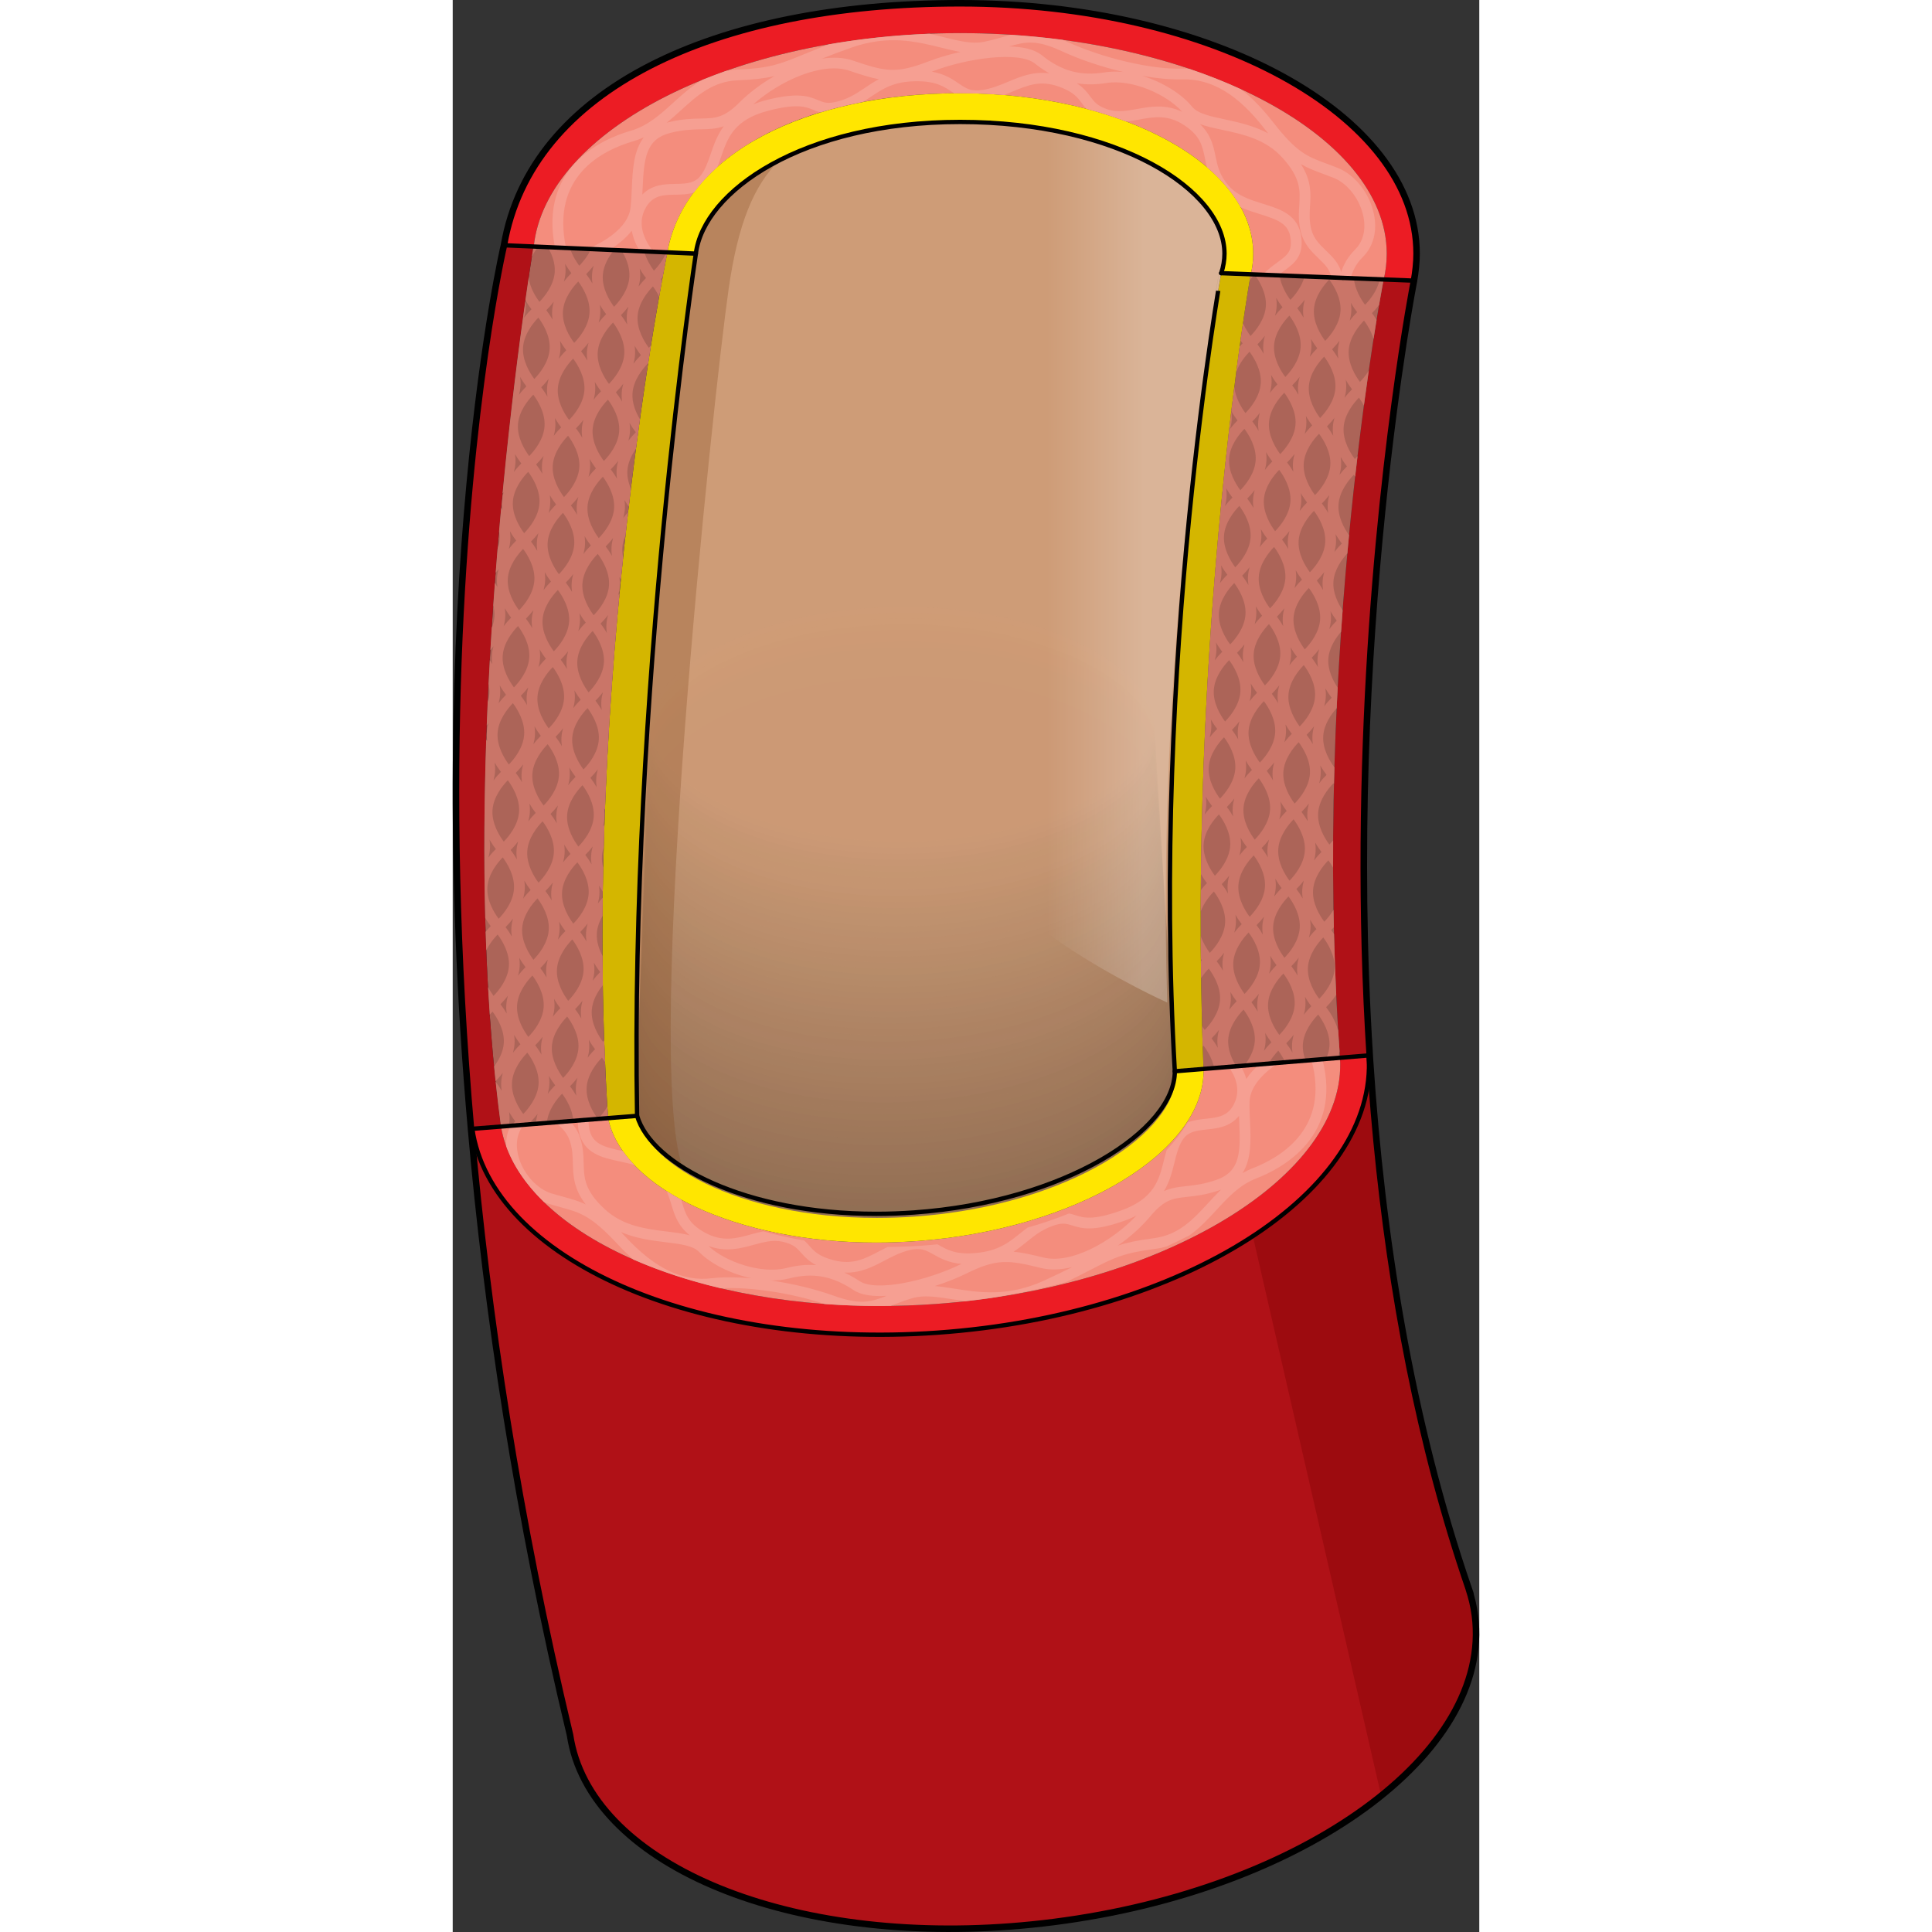 <?xml version="1.0" encoding="utf-8"?>
<!-- Created by: Science Figures, www.sciencefigures.org, Generator: Science Figures Editor -->
<!DOCTYPE svg PUBLIC "-//W3C//DTD SVG 1.1//EN" "http://www.w3.org/Graphics/SVG/1.1/DTD/svg11.dtd">
<svg version="1.1" id="Layer_1" xmlns="http://www.w3.org/2000/svg" xmlns:xlink="http://www.w3.org/1999/xlink" 
	 width="800px" height="800px" viewBox="0 0 236.968 445.969" enable-background="new 0 0 236.968 445.969"
	 xml:space="preserve">
<rect x="0" y="0" width="236.968" height="445.969" fill="#333333" stroke="none"/>
<g>
	<path fill="none" stroke="#000000" stroke-width="2.018" stroke-miterlimit="10" d="M235.697,372.967
		c-0.266-2.088-0.746-4.129-1.41-6.102h0.018c-13.53-39.361-20.179-81.826-22.817-122.135c-0.016-0.365-0.031-0.746-0.065-1.111
		c-6.101-95.654,10.214-178.841,10.214-178.841c0.348-1.94,0.598-4.246,0.598-6.233c0-31.769-47.057-57.536-105.105-57.536
		c-56.873,0-98.873,19.914-105.041,55.613c0,0-18.587,79.139-7.61,203.943c3.68,41.918,10.679,88.975,22.849,139.908
		c0.282,1.809,0.696,3.6,1.275,5.34c9.319,27.873,56.409,44.486,110.165,37.588C196.335,436.025,239.742,404.488,235.697,372.967z"
		/>
	<g>
		<g>
			<g>
				<g id="XMLID_3_">
					<g>
						<path fill="#B01117" d="M235.697,372.967c4.046,31.521-39.362,63.059-96.931,70.434
							c-53.756,6.898-100.845-9.715-110.164-37.588c-0.58-1.74-0.995-3.531-1.276-5.34c-12.17-50.934-19.167-97.99-22.849-139.908
							h0.033c4.395,30.063,51.566,51.002,107.327,47.057c56.524-3.979,100.729-32,99.651-62.891
							c2.637,40.309,9.285,82.773,22.815,122.135h-0.017C234.951,368.838,235.432,370.879,235.697,372.967z"/>
						<path fill="#EC1C24" d="M222.233,58.545c0,1.988-0.248,4.293-0.596,6.233l-6.732-0.266c0.465-1.956,0.695-3.945,0.695-5.968
							c0-27.592-45.083-50.904-98.473-50.904c-52.295,0-95.556,22.318-98.424,49.245h-0.049c0,0,0,0,0,0.016l-6.566-0.28
							c6.167-35.699,48.167-55.613,105.04-55.613C175.177,1.009,222.233,26.776,222.233,58.545z"/>
						<path fill="#B01117" d="M214.905,64.513l6.732,0.266c0,0-16.316,83.187-10.215,178.841l-6.615,0.547c0-0.033,0-0.049,0-0.082
							c-6.75-93.268,10.081-179.571,10.081-179.571H214.905z"/>
						<path fill="#F48D7D" d="M215.601,58.545c0,2.022-0.23,4.012-0.695,5.968h-0.017l-30.675-1.192
							c0.381-1.56,0.563-3.152,0.563-4.775c0-20.445-30.294-37.025-67.649-37.025c-37.191,0-63.737,15.021-67.583,36.743
							l-30.89-1.361c0-0.016,0-0.016,0-0.016h0.049c2.868-26.927,46.129-49.245,98.424-49.245
							C170.518,7.641,215.601,30.953,215.601,58.545z"/>
						<path fill="#AC6458" d="M184.214,63.32l30.675,1.192c0,0-16.831,86.303-10.081,179.571c0,0.033,0,0.049,0,0.082l-31.504,2.57
							C169.407,146.572,184.197,63.32,184.197,63.32H184.214z"/>
						<path fill="#EC1C24" d="M211.489,244.73c1.077,30.891-43.127,58.912-99.651,62.891
							C56.077,311.566,8.905,290.627,4.511,260.564l6.632-0.529c3.88,23.412,41.418,41.434,87.315,41.434
							c4.26,0,8.605-0.146,12.916-0.463c52.512-3.697,95.273-29.713,93.434-56.84l6.615-0.547
							C211.456,243.984,211.474,244.365,211.489,244.73z"/>
						<path fill="#F48D7D" d="M204.808,244.166c1.84,27.127-40.922,53.143-93.434,56.84c-4.311,0.316-8.656,0.463-12.916,0.463
							c-45.897,0-83.435-18.021-87.315-41.434l24.722-1.926c3.4,16.285,29.747,28.721,61.864,28.721
							c3.034,0,6.118-0.117,9.186-0.332c36.892-2.604,67.003-20.711,66.39-39.744v-0.018L204.808,244.166z"/>
						<path fill="#FFE600" d="M184.777,58.545c0,1.624-0.183,3.215-0.563,4.775h-0.017l-6.799-0.267
							c0.498-1.509,0.747-3.018,0.747-4.509c0-14.675-24.523-30.393-61.018-30.393c-18.256,0-33.046,3.996-43.508,9.799
							c-10.463,5.803-16.597,13.397-17.493,20.594l-6.583-0.282c4.021-22.709,32.105-36.743,67.583-36.743
							C154.483,21.52,184.777,38.1,184.777,58.545z"/>
						<path fill="#D4B600" d="M177.398,63.054l6.799,0.267c0,0-14.79,83.251-10.894,183.416l-6.616,0.547
							c-5.505-94.61,10.695-184.229,10.695-184.229H177.398z"/>
						<path fill="#FFE600" d="M173.304,246.754c0.613,19.033-29.498,37.141-66.39,39.744c-3.067,0.215-6.151,0.332-9.186,0.332
							c-32.117,0-58.464-12.436-61.864-28.721l6.683-0.527c3.299,11.307,24.987,22.615,55.181,22.615c2.901,0,5.837-0.1,8.705-0.316
							c34.985-2.469,60.254-19.051,60.254-32.598l6.616-0.547V246.754z"/>
						<path fill="#D4B600" d="M49.544,58.263l6.583,0.282c0,0-15.255,100.644-13.58,199.037l-6.683,0.527
							c0-0.031-0.016-0.082-0.016-0.115C29.366,156.936,49.495,58.545,49.495,58.545C49.511,58.444,49.528,58.362,49.544,58.263z"/>
						<path fill="#AC6458" d="M49.544,58.263c-0.017,0.099-0.034,0.181-0.05,0.282c0,0-20.129,98.391-13.646,199.449
							c0,0.033,0.016,0.084,0.016,0.115l-24.722,1.926v-0.018c-11.772-86.95,7.196-201.292,7.511-203.116L49.544,58.263z"/>
						<path fill="#B01117" d="M12.088,56.622l6.566,0.28c-0.315,1.824-19.283,116.166-7.511,203.116v0.018l-6.632,0.529H4.478
							C-6.499,135.761,12.088,56.622,12.088,56.622z"/>
					</g>
				</g>
			</g>
			<path fill="#CE9C77" d="M166.688,247.283c0,13.547-25.269,30.129-60.254,32.598c-2.868,0.217-5.804,0.316-8.705,0.316
				c-30.194,0-51.882-11.309-55.181-22.615c-1.675-98.393,13.58-199.037,13.58-199.037c0.896-7.196,7.03-14.791,17.493-20.594
				c10.462-5.803,25.252-9.799,43.508-9.799c36.494,0,61.018,15.717,61.018,30.393c0,1.491-0.249,3-0.747,4.509h-0.016
				C177.383,63.054,161.183,152.673,166.688,247.283z"/>
			<g>
				<path fill="#916E53" d="M97.917,281.135c-32.2,0-54.736-12.863-55.584-24.881c-0.962-13.666,24.584-30.831,60.215-33.342
					c2.895-0.205,5.826-0.309,8.712-0.309c32.2,0,54.737,12.864,55.585,24.878c0.963,13.668-24.583,30.832-60.215,33.346
					C103.755,281.033,100.827,281.135,97.917,281.135z"/>
				<path opacity="0.989" fill="#926F54" d="M97.879,279.729c-32.164-0.032-54.663-12.904-55.498-24.909
					c-0.947-13.652,24.588-30.772,60.183-33.245c2.892-0.202,5.82-0.303,8.703-0.3c32.165,0.033,54.663,12.905,55.498,24.906
					c0.948,13.654-24.587,30.773-60.182,33.249C103.71,279.634,100.786,279.732,97.879,279.729z"/>
				<path opacity="0.977" fill="#936F54" d="M97.841,278.325c-32.128-0.065-54.589-12.946-55.412-24.939
					c-0.932-13.638,24.592-30.713,60.15-33.146c2.889-0.199,5.813-0.297,8.693-0.292c32.129,0.065,54.591,12.947,55.412,24.937
					c0.933,13.64-24.592,30.714-60.15,33.149C103.667,278.235,100.745,278.331,97.841,278.325z"/>
				<path opacity="0.966" fill="#947055" d="M97.804,276.92c-32.093-0.098-54.516-12.987-55.325-24.968
					c-0.917-13.624,24.596-30.654,60.117-33.048c2.886-0.196,5.808-0.291,8.685-0.282c32.094,0.098,54.517,12.988,55.325,24.964
					c0.918,13.626-24.596,30.656-60.117,33.053C103.623,276.836,100.704,276.929,97.804,276.92z"/>
				<path opacity="0.955" fill="#957155" d="M97.766,275.515c-32.058-0.131-54.442-13.028-55.238-24.996
					c-0.903-13.61,24.601-30.596,60.085-32.951c2.882-0.193,5.801-0.284,8.675-0.272c32.058,0.13,54.443,13.029,55.238,24.993
					c0.903,13.611-24.6,30.597-60.084,32.954C103.578,275.437,100.663,275.526,97.766,275.515z"/>
				<path opacity="0.944" fill="#967256" d="M97.728,274.109c-32.022-0.163-54.369-13.069-55.152-25.025
					c-0.888-13.596,24.604-30.536,60.052-32.853c2.88-0.189,5.796-0.278,8.666-0.264c32.022,0.164,54.369,13.07,55.151,25.022
					c0.889,13.598-24.603,30.537-60.051,32.856C103.534,274.038,100.622,274.124,97.728,274.109z"/>
				<path opacity="0.932" fill="#977256" d="M97.69,272.705c-31.986-0.196-54.296-13.111-55.065-25.055
					c-0.873-13.581,24.609-30.478,60.02-32.755c2.876-0.186,5.789-0.272,8.656-0.254c31.986,0.196,54.297,13.112,55.065,25.051
					c0.873,13.583-24.607,30.479-60.019,32.759C103.49,272.64,100.581,272.723,97.69,272.705z"/>
				<path opacity="0.921" fill="#987357" d="M97.653,271.3c-31.951-0.229-54.223-13.152-54.979-25.083
					c-0.858-13.567,24.612-30.418,59.986-32.657c2.874-0.183,5.784-0.265,8.647-0.245c31.951,0.229,54.223,13.153,54.979,25.08
					c0.858,13.569-24.611,30.42-59.986,32.661C103.446,271.24,100.54,271.32,97.653,271.3z"/>
				<path opacity="0.91" fill="#997458" d="M97.615,269.895c-31.916-0.261-54.149-13.193-54.892-25.111
					c-0.843-13.553,24.617-30.359,59.954-32.56c2.871-0.18,5.777-0.259,8.638-0.236c31.916,0.261,54.149,13.194,54.892,25.109
					c0.845,13.556-24.615,30.36-59.953,32.563C103.402,269.842,100.499,269.919,97.615,269.895z"/>
				<path opacity="0.898" fill="#9A7558" d="M97.577,268.49c-31.88-0.294-54.075-13.235-54.806-25.141
					c-0.828-13.539,24.621-30.301,59.921-32.462c2.868-0.177,5.771-0.253,8.628-0.227c31.881,0.294,54.077,13.236,54.807,25.139
					c0.828,13.541-24.62,30.301-59.921,32.465C103.358,268.442,100.458,268.517,97.577,268.49z"/>
				<path opacity="0.887" fill="#9B7559" d="M97.539,267.085c-31.844-0.326-54.002-13.276-54.719-25.17
					c-0.813-13.524,24.625-30.241,59.889-32.364c2.864-0.173,5.765-0.247,8.619-0.218c31.844,0.327,54.002,13.277,54.719,25.167
					c0.814,13.526-24.624,30.242-59.888,32.367C103.313,267.043,100.417,267.114,97.539,267.085z"/>
				<path opacity="0.876" fill="#9C7659" d="M97.501,265.68c-31.809-0.359-53.928-13.317-54.632-25.198
					c-0.798-13.511,24.629-30.183,59.855-32.266c2.862-0.17,5.759-0.241,8.61-0.209c31.809,0.359,53.929,13.319,54.632,25.197
					c0.8,13.512-24.627,30.184-59.854,32.27C103.27,265.645,100.376,265.712,97.501,265.68z"/>
				<path opacity="0.865" fill="#9D775A" d="M97.464,264.274c-31.774-0.392-53.855-13.359-54.546-25.227
					c-0.784-13.497,24.633-30.124,59.822-32.169c2.859-0.167,5.753-0.234,8.602-0.199c31.772,0.392,53.854,13.359,54.545,25.225
					c0.785,13.499-24.632,30.125-59.822,32.172C103.225,264.245,100.335,264.31,97.464,264.274z"/>
				<path opacity="0.853" fill="#9E785B" d="M97.426,262.87c-31.738-0.425-53.781-13.4-54.459-25.257
					c-0.769-13.482,24.637-30.064,59.79-32.07c2.855-0.164,5.746-0.228,8.591-0.19c31.738,0.425,53.783,13.401,54.46,25.254
					c0.77,13.484-24.637,30.065-59.79,32.074C103.181,262.847,100.294,262.908,97.426,262.87z"/>
				<path opacity="0.842" fill="#9F785B" d="M97.388,261.465c-31.702-0.457-53.708-13.442-54.373-25.285
					c-0.754-13.469,24.641-30.006,59.757-31.973c2.854-0.161,5.741-0.222,8.582-0.181c31.702,0.458,53.709,13.442,54.373,25.283
					c0.755,13.471-24.641,30.007-59.757,31.976C103.137,261.447,100.253,261.506,97.388,261.465z"/>
				<path opacity="0.831" fill="#A0795C" d="M97.351,260.061c-31.667-0.49-53.635-13.483-54.286-25.314
					c-0.739-13.455,24.646-29.947,59.725-31.875c2.85-0.158,5.734-0.216,8.573-0.172c31.666,0.49,53.635,13.484,54.285,25.312
					c0.74,13.456-24.644,29.948-59.724,31.878C103.093,260.049,100.212,260.104,97.351,260.061z"/>
				<path opacity="0.819" fill="#A17A5C" d="M97.313,258.655c-31.631-0.522-53.562-13.524-54.2-25.343
					c-0.724-13.44,24.649-29.888,59.692-31.777c2.847-0.154,5.728-0.209,8.563-0.163c31.631,0.523,53.562,13.525,54.199,25.34
					c0.725,13.441-24.648,29.889-59.692,31.779C103.049,258.649,100.171,258.702,97.313,258.655z"/>
				<path opacity="0.808" fill="#A27B5D" d="M97.275,257.25c-31.596-0.555-53.488-13.566-54.113-25.371
					c-0.709-13.427,24.653-29.83,59.659-31.68c2.844-0.152,5.722-0.203,8.555-0.154c31.595,0.556,53.488,13.566,54.112,25.37
					c0.71,13.427-24.652,29.829-59.659,31.682C103.005,257.25,100.13,257.3,97.275,257.25z"/>
				<path opacity="0.797" fill="#A37B5D" d="M97.237,255.845c-31.56-0.588-53.414-13.607-54.026-25.4
					c-0.694-13.413,24.657-29.771,59.626-31.582c2.841-0.148,5.716-0.196,8.545-0.145c31.56,0.588,53.415,13.607,54.026,25.398
					c0.695,13.413-24.656,29.771-59.626,31.584C102.96,255.851,100.089,255.897,97.237,255.845z"/>
				<path opacity="0.785" fill="#A47C5E" d="M97.199,254.44c-31.525-0.62-53.341-13.649-53.939-25.43
					c-0.68-13.398,24.661-29.711,59.593-31.484c2.838-0.145,5.71-0.191,8.536-0.136c31.525,0.621,53.342,13.649,53.939,25.428
					c0.681,13.399-24.66,29.711-59.593,31.486C102.917,254.452,100.048,254.496,97.199,254.44z"/>
				<path opacity="0.774" fill="#A57D5F" d="M97.162,253.035c-31.489-0.653-53.268-13.689-53.854-25.458
					c-0.664-13.385,24.666-29.652,59.561-31.386c2.836-0.142,5.704-0.185,8.527-0.126c31.488,0.654,53.268,13.69,53.853,25.456
					c0.666,13.386-24.665,29.653-59.561,31.389C102.873,253.054,100.007,253.094,97.162,253.035z"/>
				<path opacity="0.763" fill="#A67E5F" d="M97.124,251.63c-31.454-0.686-53.194-13.731-53.767-25.487
					c-0.649-13.37,24.67-29.593,59.528-31.288c2.833-0.138,5.698-0.178,8.518-0.117c31.454,0.687,53.195,13.731,53.767,25.485
					c0.65,13.371-24.669,29.594-59.528,31.291C102.828,251.654,99.966,251.691,97.124,251.63z"/>
				<path opacity="0.752" fill="#A77E60" d="M97.086,250.225c-31.418-0.719-53.121-13.772-53.68-25.516
					c-0.635-13.356,24.673-29.535,59.495-31.19c2.829-0.136,5.691-0.172,8.508-0.108c31.418,0.719,53.121,13.773,53.68,25.514
					c0.636,13.357-24.673,29.535-59.495,31.193C102.784,250.255,99.925,250.289,97.086,250.225z"/>
				<path opacity="0.74" fill="#A87F60" d="M97.048,248.82c-31.383-0.751-53.047-13.813-53.593-25.545
					c-0.62-13.342,24.678-29.476,59.462-31.093c2.827-0.133,5.685-0.166,8.499-0.099c31.383,0.751,53.048,13.814,53.594,25.543
					c0.621,13.343-24.678,29.476-59.463,31.095C102.74,248.856,99.884,248.888,97.048,248.82z"/>
				<path opacity="0.729" fill="#A98061" d="M97.011,247.416c-31.347-0.784-52.974-13.855-53.507-25.575
					c-0.604-13.328,24.682-29.416,59.43-30.995c2.823-0.129,5.68-0.159,8.489-0.09c31.347,0.784,52.975,13.855,53.507,25.572
					c0.606,13.329-24.681,29.417-59.43,30.997C102.696,247.457,99.843,247.486,97.011,247.416z"/>
				<path opacity="0.718" fill="#AA8162" d="M96.973,246.01c-31.312-0.816-52.9-13.896-53.42-25.603
					c-0.59-13.313,24.686-29.357,59.397-30.896c2.821-0.126,5.674-0.153,8.48-0.081c31.312,0.817,52.9,13.896,53.42,25.6
					c0.592,13.315-24.685,29.358-59.397,30.899C102.652,246.059,99.802,246.084,96.973,246.01z"/>
				<path opacity="0.707" fill="#AB8162" d="M96.935,244.604c-31.276-0.849-52.827-13.938-53.333-25.631
					c-0.576-13.3,24.689-29.299,59.364-30.799c2.817-0.123,5.667-0.147,8.471-0.072c31.275,0.85,52.827,13.938,53.333,25.63
					c0.577,13.301-24.689,29.299-59.364,30.802C102.607,244.659,99.761,244.682,96.935,244.604z"/>
				<path opacity="0.695" fill="#AC8263" d="M96.897,243.2c-31.24-0.882-52.753-13.979-53.247-25.661
					c-0.561-13.285,24.694-29.24,59.331-30.701c2.815-0.12,5.661-0.141,8.462-0.063c31.24,0.882,52.754,13.979,53.247,25.658
					c0.562,13.286-24.693,29.24-59.332,30.704C102.563,243.26,99.72,243.279,96.897,243.2z"/>
				<path opacity="0.684" fill="#AD8363" d="M96.86,241.795c-31.206-0.914-52.68-14.02-53.161-25.688
					c-0.545-13.271,24.698-29.181,59.299-30.604c2.812-0.117,5.655-0.135,8.453-0.054c31.204,0.915,52.68,14.021,53.159,25.688
					c0.547,13.272-24.696,29.182-59.299,30.605C102.52,241.861,99.679,241.878,96.86,241.795z"/>
				<path opacity="0.673" fill="#AE8464" d="M96.822,240.39c-31.169-0.946-52.607-14.062-53.074-25.717
					c-0.53-13.257,24.702-29.123,59.266-30.506c2.809-0.114,5.649-0.128,8.443-0.044c31.169,0.948,52.606,14.062,53.073,25.716
					c0.532,13.258-24.701,29.122-59.267,30.508C102.476,240.463,99.638,240.476,96.822,240.39z"/>
				<path opacity="0.661" fill="#AF8464" d="M96.784,238.984c-31.134-0.979-52.533-14.103-52.988-25.747
					c-0.515-13.243,24.707-29.063,59.234-30.408c2.805-0.11,5.643-0.122,8.434-0.035c31.133,0.98,52.533,14.104,52.987,25.746
					c0.516,13.244-24.706,29.063-59.234,30.41C102.431,239.063,99.597,239.073,96.784,238.984z"/>
				<path opacity="0.65" fill="#B08565" d="M96.746,237.58c-31.099-1.012-52.46-14.145-52.901-25.775
					c-0.5-13.229,24.71-29.004,59.201-30.31c2.803-0.107,5.637-0.116,8.425-0.026c31.098,1.013,52.46,14.145,52.9,25.774
					c0.502,13.23-24.709,29.004-59.201,30.312C102.387,237.664,99.556,237.672,96.746,237.58z"/>
				<path opacity="0.639" fill="#B08666" d="M96.708,236.175c-31.063-1.045-52.386-14.186-52.814-25.805
					c-0.486-13.215,24.714-28.945,59.168-30.212c2.799-0.104,5.63-0.109,8.416-0.017c31.062,1.045,52.386,14.186,52.813,25.803
					c0.487,13.216-24.713,28.946-59.168,30.215C102.343,236.266,99.515,236.27,96.708,236.175z"/>
				<path opacity="0.627" fill="#B18666" d="M96.671,234.771c-31.028-1.078-52.313-14.228-52.728-25.834
					c-0.471-13.201,24.719-28.886,59.135-30.114c2.797-0.101,5.624-0.104,8.406-0.008c31.026,1.078,52.313,14.228,52.728,25.832
					c0.472,13.202-24.718,28.887-59.137,30.117C102.299,234.866,99.474,234.867,96.671,234.771z"/>
				<path opacity="0.616" fill="#B28767" d="M96.633,233.365c-30.992-1.11-52.239-14.269-52.641-25.862
					c-0.456-13.187,24.723-28.828,59.102-30.017c2.794-0.098,5.619-0.098,8.397,0.001c30.991,1.111,52.239,14.269,52.641,25.861
					c0.457,13.188-24.722,28.827-59.103,30.019C102.255,233.468,99.433,233.465,96.633,233.365z"/>
				<path opacity="0.605" fill="#B38867" d="M96.595,231.96c-30.956-1.143-52.166-14.31-52.555-25.891
					c-0.44-13.173,24.727-28.769,59.07-29.919c2.791-0.095,5.612-0.091,8.388,0.011c30.955,1.144,52.166,14.31,52.554,25.89
					c0.442,13.173-24.726,28.769-59.07,29.921C102.21,232.068,99.392,232.063,96.595,231.96z"/>
				<path opacity="0.594" fill="#B48968" d="M96.558,230.555c-30.921-1.175-52.093-14.351-52.469-25.919
					c-0.426-13.159,24.731-28.709,59.038-29.821c2.788-0.092,5.606-0.085,8.378,0.02c30.92,1.176,52.093,14.351,52.467,25.918
					c0.428,13.16-24.729,28.71-59.037,29.824C102.167,230.669,99.351,230.661,96.558,230.555z"/>
				<path opacity="0.582" fill="#B58968" d="M96.52,229.15c-30.885-1.208-52.019-14.393-52.381-25.949
					c-0.411-13.145,24.735-28.65,59.004-29.723c2.786-0.089,5.6-0.079,8.37,0.028c30.884,1.209,52.019,14.393,52.381,25.948
					c0.412,13.145-24.734,28.65-59.005,29.725C102.122,229.271,99.31,229.259,96.52,229.15z"/>
				<path opacity="0.571" fill="#B68A69" d="M96.482,227.745c-30.85-1.24-51.946-14.434-52.295-25.978
					c-0.396-13.131,24.739-28.592,58.971-29.625c2.782-0.085,5.594-0.072,8.36,0.037c30.849,1.242,51.945,14.434,52.294,25.977
					c0.398,13.131-24.738,28.591-58.972,29.627C102.078,227.871,99.269,227.857,96.482,227.745z"/>
				<path opacity="0.56" fill="#B78B6A" d="M96.444,226.34c-30.814-1.273-51.873-14.475-52.208-26.006
					c-0.381-13.117,24.743-28.533,58.939-29.527c2.778-0.083,5.587-0.066,8.351,0.047c30.813,1.274,51.872,14.475,52.207,26.005
					c0.383,13.117-24.742,28.533-58.939,29.529C102.034,226.473,99.228,226.455,96.444,226.34z"/>
				<path opacity="0.548" fill="#B88C6A" d="M96.406,224.935c-30.778-1.306-51.799-14.516-52.122-26.035
					c-0.366-13.103,24.748-28.474,58.906-29.429c2.776-0.079,5.582-0.061,8.342,0.056c30.777,1.307,51.799,14.517,52.121,26.034
					c0.368,13.103-24.747,28.474-58.907,29.432C101.99,225.073,99.187,225.053,96.406,224.935z"/>
				<path opacity="0.537" fill="#B98C6B" d="M96.368,223.53c-30.743-1.339-51.725-14.558-52.035-26.064
					c-0.352-13.088,24.751-28.415,58.873-29.332c2.773-0.075,5.576-0.053,8.333,0.065c30.742,1.34,51.725,14.558,52.034,26.063
					c0.353,13.089-24.751,28.415-58.875,29.334C101.946,223.675,99.146,223.65,96.368,223.53z"/>
				<path opacity="0.526" fill="#BA8D6B" d="M96.331,222.125c-30.708-1.371-51.652-14.599-51.949-26.093
					c-0.336-13.074,24.755-28.356,58.841-29.234c2.77-0.072,5.569-0.047,8.323,0.074c30.706,1.373,51.651,14.599,51.947,26.093
					c0.339,13.074-24.754,28.356-58.842,29.235C101.902,222.275,99.104,222.249,96.331,222.125z"/>
				<path opacity="0.514" fill="#BB8E6C" d="M96.293,220.721c-30.672-1.404-51.578-14.641-51.862-26.123
					c-0.322-13.06,24.76-28.296,58.808-29.136c2.767-0.069,5.563-0.041,8.314,0.084c30.67,1.404,51.578,14.64,51.861,26.121
					c0.323,13.061-24.759,28.297-58.809,29.138C101.857,220.876,99.063,220.847,96.293,220.721z"/>
				<path opacity="0.503" fill="#BC8F6D" d="M96.255,219.315c-30.637-1.437-51.505-14.681-51.775-26.151
					c-0.307-13.046,24.764-28.238,58.775-29.038c2.764-0.066,5.557-0.035,8.304,0.093c30.636,1.438,51.506,14.682,51.775,26.15
					c0.309,13.046-24.763,28.238-58.776,29.041C101.814,219.478,99.022,219.445,96.255,219.315z"/>
				<path opacity="0.492" fill="#BD8F6D" d="M96.217,217.91c-30.601-1.469-51.432-14.723-51.689-26.18
					c-0.292-13.032,24.768-28.179,58.742-28.94c2.762-0.063,5.551-0.029,8.296,0.102c30.6,1.471,51.432,14.723,51.688,26.18
					c0.294,13.031-24.767,28.179-58.743,28.941C101.77,218.079,98.981,218.043,96.217,217.91z"/>
				<path opacity="0.481" fill="#BE906E" d="M96.18,216.505c-30.565-1.502-51.358-14.764-51.603-26.208
					c-0.277-13.018,24.771-28.121,58.71-28.843c2.758-0.061,5.545-0.022,8.285,0.111c30.564,1.503,51.358,14.764,51.602,26.208
					c0.279,13.018-24.77,28.12-58.71,28.844C101.726,216.679,98.94,216.641,96.18,216.505z"/>
				<path opacity="0.469" fill="#BF916E" d="M96.142,215.1c-30.53-1.535-51.285-14.805-51.516-26.237
					c-0.262-13.004,24.776-28.061,58.677-28.745c2.756-0.057,5.539-0.017,8.277,0.12c30.528,1.535,51.284,14.805,51.515,26.236
					c0.264,13.004-24.775,28.062-58.678,28.747C101.682,215.28,98.899,215.238,96.142,215.1z"/>
				<path opacity="0.458" fill="#C0926F" d="M96.104,213.695c-30.495-1.567-51.211-14.847-51.429-26.267
					c-0.247-12.99,24.78-28.002,58.645-28.646c2.752-0.054,5.533-0.01,8.267,0.129c30.493,1.568,51.211,14.847,51.429,26.266
					c0.249,12.99-24.779,28.002-58.646,28.648C101.637,213.881,98.858,213.836,96.104,213.695z"/>
				<path opacity="0.447" fill="#C1926F" d="M96.066,212.291c-30.458-1.6-51.137-14.889-51.342-26.295
					c-0.232-12.976,24.784-27.943,58.611-28.549c2.75-0.051,5.527-0.004,8.259,0.138c30.457,1.601,51.138,14.888,51.341,26.295
					c0.234,12.976-24.783,27.943-58.612,28.551C101.593,212.482,98.817,212.435,96.066,212.291z"/>
				<path opacity="0.435" fill="#C29370" d="M96.028,210.885c-30.423-1.632-51.064-14.929-51.256-26.324
					c-0.217-12.961,24.788-27.884,58.579-28.451c2.747-0.047,5.521,0.002,8.249,0.147c30.422,1.634,51.064,14.929,51.256,26.324
					c0.219,12.961-24.787,27.884-58.581,28.453C101.549,211.083,98.776,211.033,96.028,210.885z"/>
				<path opacity="0.424" fill="#C39471" d="M95.99,209.48C65.603,207.815,45,194.51,44.821,183.127
					c-0.203-12.948,24.792-27.826,58.546-28.354c2.744-0.044,5.515,0.008,8.239,0.157c30.387,1.666,50.991,14.97,51.169,26.352
					c0.204,12.947-24.791,27.826-58.547,28.355C101.505,209.685,98.735,209.631,95.99,209.48z"/>
				<path opacity="0.413" fill="#C49571" d="M95.953,208.075c-30.353-1.698-50.918-15.012-51.083-26.382
					c-0.188-12.934,24.796-27.767,58.514-28.255c2.74-0.042,5.508,0.015,8.23,0.166c30.35,1.699,50.917,15.012,51.081,26.381
					c0.19,12.934-24.795,27.767-58.514,28.258C101.46,208.286,98.694,208.229,95.953,208.075z"/>
				<path opacity="0.402" fill="#C59572" d="M95.915,206.67c-30.317-1.73-50.844-15.053-50.997-26.411
					c-0.172-12.919,24.801-27.708,58.481-28.158c2.737-0.038,5.502,0.021,8.221,0.175c30.315,1.731,50.844,15.053,50.995,26.41
					c0.175,12.919-24.799,27.708-58.481,28.159C101.417,206.886,98.653,206.826,95.915,206.67z"/>
				<path opacity="0.39" fill="#C69672" d="M95.877,205.266c-30.281-1.763-50.771-15.095-50.91-26.44
					c-0.158-12.905,24.805-27.649,58.448-28.06c2.735-0.035,5.496,0.027,8.211,0.184c30.279,1.764,50.771,15.095,50.909,26.439
					c0.159,12.905-24.804,27.649-58.449,28.062C101.373,205.487,98.612,205.424,95.877,205.266z"/>
				<path opacity="0.379" fill="#C79773" d="M95.839,203.86c-30.246-1.796-50.697-15.136-50.823-26.469
					c-0.143-12.891,24.808-27.59,58.415-27.962c2.731-0.031,5.49,0.034,8.202,0.193c30.244,1.797,50.697,15.136,50.822,26.468
					c0.145,12.891-24.808,27.59-58.417,27.964C101.329,204.088,98.571,204.022,95.839,203.86z"/>
				<path opacity="0.368" fill="#C89874" d="M95.802,202.455c-30.21-1.829-50.624-15.177-50.736-26.497
					c-0.128-12.877,24.812-27.531,58.382-27.864c2.729-0.029,5.484,0.04,8.193,0.202c30.209,1.83,50.624,15.177,50.735,26.497
					c0.131,12.877-24.812,27.531-58.383,27.866C101.284,202.689,98.53,202.62,95.802,202.455z"/>
				<path opacity="0.356" fill="#C99874" d="M95.764,201.05c-30.174-1.861-50.55-15.218-50.65-26.526
					c-0.113-12.863,24.816-27.472,58.35-27.767c2.726-0.025,5.478,0.046,8.184,0.211c30.173,1.862,50.55,15.218,50.649,26.526
					c0.115,12.862-24.816,27.472-58.352,27.768C101.24,201.29,98.489,201.218,95.764,201.05z"/>
				<path opacity="0.345" fill="#CA9975" d="M95.727,199.646c-30.14-1.894-50.477-15.26-50.564-26.555
					c-0.098-12.849,24.82-27.413,58.317-27.668c2.723-0.022,5.472,0.052,8.175,0.22c30.138,1.895,50.477,15.26,50.563,26.555
					c0.1,12.849-24.82,27.413-58.318,27.67C101.196,199.892,98.448,199.816,95.727,199.646z"/>
				<path opacity="0.334" fill="#CB9A75" d="M95.688,198.241c-30.104-1.927-50.404-15.302-50.477-26.584
					c-0.083-12.835,24.825-27.354,58.285-27.571c2.719-0.019,5.465,0.058,8.165,0.229c30.102,1.928,50.403,15.301,50.476,26.584
					c0.086,12.834-24.824,27.354-58.286,27.572C101.152,198.493,98.407,198.414,95.688,198.241z"/>
				<path opacity="0.323" fill="#CC9B76" d="M95.651,196.835c-30.068-1.959-50.33-15.342-50.39-26.612
					c-0.069-12.821,24.829-27.295,58.251-27.473c2.716-0.016,5.459,0.065,8.156,0.239c30.066,1.961,50.33,15.342,50.389,26.612
					c0.071,12.82-24.827,27.295-58.252,27.475C101.107,197.094,98.366,197.012,95.651,196.835z"/>
				<path opacity="0.311" fill="#CD9B76" d="M95.613,195.43c-30.033-1.992-50.256-15.384-50.304-26.642
					c-0.053-12.806,24.833-27.236,58.219-27.375c2.714-0.013,5.453,0.071,8.147,0.248c30.031,1.993,50.256,15.383,50.303,26.642
					c0.056,12.806-24.832,27.236-58.22,27.376C101.064,195.694,98.325,195.61,95.613,195.43z"/>
				<path opacity="0.3" fill="#CE9C77" d="M95.575,194.025c-29.997-2.024-50.183-15.425-50.217-26.67
					c-0.039-12.792,24.837-27.177,58.186-27.277c2.711-0.01,5.447,0.077,8.138,0.257c29.995,2.026,50.183,15.425,50.216,26.67
					c0.041,12.792-24.836,27.177-58.188,27.279C101.02,194.295,98.284,194.208,95.575,194.025z"/>
			</g>
			<line fill="none" x1="104.589" y1="251.869" x2="110.282" y2="154.174"/>
			<path fill="#9D0B0F" d="M235.697,372.967c-0.266-2.088-0.746-4.129-1.409-6.102h0.017
				c-13.53-39.361-20.179-81.826-22.815-122.135c0.523,15.025-9.687,29.363-26.797,40.594l29.557,128.898
				C229.313,402.047,237.563,387.508,235.697,372.967z"/>
			<path opacity="0.3" fill="#844A20" d="M75.386,37.016c-0.601,0.307-1.192,0.616-1.766,0.936
				c-10.463,5.803-16.597,13.397-17.493,20.594c0,0-15.255,100.644-13.58,199.037c1.204,4.125,4.864,8.246,10.485,11.824
				C44.012,243.404,60.05,92.199,63.684,66.755C65.834,51.7,69.487,42.791,75.386,37.016z"/>
			<path fill="#CA7568" d="M18.654,56.902c-0.024,0.142-0.162,0.959-0.385,2.382c0.417-0.88,0.933-1.665,1.446-2.335L18.654,56.902z
				 M49.321,58.253c-0.767,1.84-2.017,3.351-2.872,4.23c-0.718-0.965-1.732-2.58-2.261-4.457l-5.233-0.23
				c0.96,1.55,1.98,3.78,1.824,6.138c-0.198,3.024-2.294,5.605-3.534,6.88c-1.06-1.427-2.798-4.26-2.598-7.285
				c0.154-2.336,1.437-4.399,2.585-5.808l-5.298-0.233c-0.774,1.674-1.923,3.04-2.72,3.861c-0.67-0.899-1.606-2.357-2.157-4.076
				l-5.102-0.223c0.884,1.523,1.736,3.582,1.593,5.747c-0.2,3.027-2.298,5.609-3.537,6.883c-0.849-1.138-2.117-3.181-2.489-5.511
				c-0.223,1.491-0.472,3.199-0.742,5.1c0.492,0.868,0.998,1.589,1.402,2.113c-0.482,0.479-1.093,1.143-1.71,1.965
				c0.181-0.657,0.309-1.341,0.356-2.054c0.042-0.648,0.01-1.279-0.066-1.895c-1.432,10.093-3.451,25.681-5.258,44.495
				c0.086-0.11,0.169-0.199,0.258-0.317c-0.181,0.656-0.309,1.341-0.357,2.054c-0.046,0.711-0.01,1.406,0.083,2.08
				c-0.1-0.178-0.198-0.321-0.299-0.486c-0.167,1.791-0.33,3.601-0.491,5.444c0.104,0.605,0.163,1.227,0.121,1.862
				c-0.05,0.759-0.22,1.49-0.466,2.179c-0.15,1.808-0.296,3.644-0.44,5.493c0.222-0.258,0.443-0.518,0.672-0.822
				c-0.18,0.653-0.307,1.337-0.354,2.048c-0.047,0.712-0.01,1.406,0.083,2.081c-0.195-0.346-0.389-0.646-0.583-0.942
				c-0.126,1.696-0.25,3.413-0.37,5.141c0.217,0.837,0.342,1.717,0.282,2.623c-0.06,0.909-0.304,1.77-0.631,2.574
				c-0.109,1.705-0.216,3.419-0.317,5.147c0.234-0.272,0.472-0.553,0.716-0.875c-0.181,0.656-0.31,1.34-0.356,2.052
				c-0.047,0.711-0.011,1.408,0.082,2.081c-0.192-0.342-0.383-0.636-0.573-0.929c-0.101,1.811-0.198,3.627-0.289,5.46
				c0.163,0.736,0.244,1.505,0.192,2.289c-0.043,0.667-0.191,1.309-0.392,1.923c-0.08,1.788-0.152,3.585-0.221,5.389
				c0.128-0.158,0.251-0.292,0.38-0.466c-0.18,0.656-0.308,1.341-0.355,2.053c-0.046,0.713-0.01,1.407,0.082,2.081
				c-0.076-0.136-0.151-0.242-0.229-0.371c-0.458,13.46-0.586,27.333-0.225,41.148c0.448,0.762,0.901,1.419,1.268,1.897
				c-0.339,0.338-0.75,0.797-1.176,1.308c0.045,1.421,0.096,2.84,0.152,4.258c0.771-1.573,1.856-2.854,2.619-3.638
				c1.061,1.421,2.798,4.246,2.596,7.286c-0.199,3.028-2.297,5.608-3.536,6.881c-0.377-0.506-0.841-1.197-1.271-2.006
				c0.118,2.119,0.249,4.236,0.395,6.342c0.226-0.26,0.445-0.502,0.639-0.703c1.061,1.428,2.799,4.26,2.598,7.285
				c-0.139,2.107-1.197,3.984-2.244,5.369c0.11,1.137,0.226,2.268,0.346,3.396c0.476-0.475,1.066-1.119,1.667-1.92
				c-0.181,0.658-0.309,1.342-0.355,2.055c-0.047,0.713-0.011,1.408,0.083,2.082c-0.484-0.859-0.976-1.563-1.382-2.094
				c0.37,3.48,0.778,6.928,1.239,10.332v0.018l1.806-0.143c0.069-0.369,0.121-0.746,0.147-1.131c0.047-0.713,0.01-1.408-0.083-2.086
				c0.503,0.896,1.023,1.637,1.438,2.176c-0.272,0.27-0.59,0.613-0.922,0.996l4.642-0.361c-0.099-0.133-0.206-0.295-0.296-0.408
				c0.482-0.48,1.092-1.143,1.711-1.965c-0.182,0.656-0.309,1.34-0.355,2.051c-0.006,0.08,0,0.162-0.002,0.242l2.502-0.195
				c0.246-2.975,2.295-5.504,3.518-6.762c0.943,1.264,2.413,3.639,2.588,6.287l2.474-0.193c-0.017-0.242-0.033-0.488-0.066-0.725
				c0.144,0.256,0.286,0.467,0.43,0.697l5.19-0.406c0-0.031-0.016-0.082-0.016-0.115c-0.054-0.846-0.103-1.693-0.154-2.539
				c-0.708,1.201-1.554,2.184-2.18,2.828c-1.061-1.426-2.799-4.258-2.6-7.281c0.199-3.027,2.297-5.609,3.537-6.885
				c0.217,0.293,0.464,0.654,0.716,1.055c-0.072-1.668-0.136-3.33-0.195-4.99c-0.097,0.102-0.197,0.215-0.286,0.307
				c-1.06-1.422-2.797-4.246-2.596-7.287c0.153-2.32,1.419-4.373,2.562-5.781c-0.036-2.262-0.062-4.52-0.076-6.767
				c-0.773-1.459-1.437-3.31-1.31-5.253c0.098-1.462,0.641-2.817,1.313-3.975c0.009-1.409,0.023-2.811,0.041-4.211
				c-0.355,0.386-0.731,0.817-1.123,1.338c0.181-0.656,0.309-1.341,0.356-2.053c0.046-0.712,0.009-1.407-0.083-2.083
				c0.295,0.523,0.587,0.974,0.868,1.379c0.026-1.844,0.061-3.68,0.1-5.51c-0.226-0.855-0.358-1.757-0.297-2.687
				c0.045-0.693,0.199-1.36,0.412-1.997c0.048-1.764,0.102-3.52,0.162-5.269c-0.116,0.145-0.226,0.264-0.343,0.419
				c0.181-0.657,0.31-1.342,0.356-2.055c0.047-0.712,0.011-1.407-0.083-2.08c0.065,0.113,0.128,0.203,0.192,0.311
				c0.681-17.78,1.907-34.642,3.369-49.953c-0.104,0.129-0.202,0.236-0.307,0.375c0.181-0.656,0.31-1.34,0.356-2.053
				c0.047-0.712,0.011-1.407-0.083-2.081c0.115,0.204,0.229,0.37,0.344,0.556c0.17-1.717,0.343-3.416,0.518-5.093
				c-0.162-0.733-0.243-1.501-0.192-2.281c0.066-1.007,0.354-1.958,0.74-2.833c0.198-1.811,0.399-3.588,0.603-5.341
				c-0.352,0.384-0.723,0.81-1.11,1.325c0.181-0.656,0.309-1.34,0.356-2.052c0.046-0.713,0.01-1.407-0.083-2.083
				c0.336,0.597,0.668,1.095,0.983,1.539c0.164-1.404,0.33-2.784,0.496-4.151c-0.532-1.253-0.907-2.702-0.809-4.205
				c0.127-1.926,1.021-3.667,1.975-5.01c0.31-2.346,0.617-4.611,0.923-6.806c-0.928-1.538-1.873-3.7-1.722-5.984
				c0.199-3.024,2.296-5.606,3.536-6.882c0.018,0.026,0.041,0.059,0.061,0.084c0.226-1.467,0.449-2.887,0.665-4.242
				c-0.172,0.193-0.335,0.37-0.487,0.524c-1.061-1.419-2.798-4.244-2.598-7.286c0.199-3.024,2.295-5.604,3.535-6.878
				c0.428,0.577,0.964,1.39,1.441,2.345c0.24-1.364,0.459-2.588,0.66-3.684c-0.09-0.123-0.186-0.259-0.269-0.366
				c0.126-0.126,0.272-0.282,0.415-0.432c0.651-3.537,1.04-5.438,1.04-5.438c0.016-0.101,0.033-0.183,0.05-0.282L49.321,58.253z
				 M12.461,233.979c-0.504-0.895-1.023-1.633-1.437-2.17c0.481-0.48,1.093-1.143,1.71-1.963c-0.18,0.654-0.31,1.338-0.356,2.051
				C12.331,232.609,12.367,233.305,12.461,233.979z M33.976,70.349c0.504,0.894,1.023,1.632,1.437,2.17
				c-0.481,0.479-1.093,1.143-1.71,1.965c0.181-0.658,0.309-1.342,0.356-2.055C34.105,71.717,34.068,71.022,33.976,70.349z
				 M32.799,88.147c0.505,0.896,1.023,1.633,1.438,2.171c-0.481,0.479-1.093,1.142-1.71,1.963c0.181-0.656,0.308-1.339,0.354-2.05
				C32.929,89.519,32.893,88.822,32.799,88.147z M32.52,61.31c-0.18,0.656-0.308,1.341-0.355,2.054
				c-0.046,0.713-0.01,1.41,0.083,2.085c-0.505-0.897-1.024-1.635-1.439-2.173C31.291,62.797,31.903,62.133,32.52,61.31z
				 M31.625,105.948c0.504,0.896,1.022,1.633,1.436,2.17c-0.48,0.479-1.092,1.142-1.709,1.963c0.181-0.654,0.309-1.339,0.355-2.051
				C31.754,107.318,31.717,106.624,31.625,105.948z M25.948,60.878c0.503,0.896,1.023,1.633,1.437,2.171
				c-0.481,0.479-1.093,1.142-1.711,1.963c0.181-0.656,0.31-1.341,0.356-2.051C26.078,62.248,26.041,61.553,25.948,60.878z
				 M28.979,64.977c1.06,1.422,2.797,4.246,2.597,7.287c-0.2,3.027-2.298,5.607-3.538,6.883c-1.061-1.421-2.797-4.247-2.596-7.286
				C25.643,68.833,27.74,66.252,28.979,64.977z M31.071,83.248c-0.503-0.896-1.023-1.634-1.437-2.171
				c0.482-0.479,1.093-1.143,1.71-1.964c-0.181,0.655-0.309,1.338-0.356,2.051C30.942,81.876,30.979,82.572,31.071,83.248z
				 M30.449,123.748c0.504,0.896,1.022,1.633,1.437,2.171c-0.482,0.478-1.093,1.142-1.71,1.963c0.181-0.656,0.309-1.339,0.356-2.051
				C30.578,125.118,30.542,124.422,30.449,123.748z M24.771,78.676c0.505,0.897,1.024,1.636,1.439,2.173
				c-0.482,0.479-1.093,1.143-1.711,1.964c0.181-0.656,0.309-1.341,0.356-2.054C24.901,80.047,24.865,79.352,24.771,78.676z
				 M27.802,82.781c1.06,1.427,2.798,4.26,2.598,7.285c-0.199,3.023-2.297,5.605-3.537,6.88c-1.06-1.422-2.797-4.246-2.597-7.285
				C24.466,86.635,26.563,84.055,27.802,82.781z M29.895,101.044c-0.504-0.896-1.023-1.632-1.438-2.169
				c0.481-0.479,1.093-1.142,1.711-1.963c-0.182,0.656-0.31,1.34-0.356,2.052C29.765,99.676,29.801,100.371,29.895,101.044z
				 M28.719,118.846c-0.504-0.896-1.022-1.634-1.437-2.171c0.481-0.48,1.093-1.144,1.71-1.964c-0.181,0.656-0.309,1.34-0.356,2.053
				C28.59,117.476,28.626,118.171,28.719,118.846z M27.544,136.646c-0.504-0.896-1.023-1.632-1.438-2.17
				c0.482-0.479,1.093-1.143,1.711-1.965c-0.181,0.657-0.309,1.342-0.356,2.055C27.415,135.278,27.451,135.972,27.544,136.646z
				 M24.016,190.047c-0.504-0.896-1.022-1.632-1.437-2.17c0.481-0.479,1.092-1.141,1.709-1.962c-0.18,0.656-0.308,1.339-0.355,2.052
				C23.886,188.678,23.922,189.373,24.016,190.047z M22.84,207.848c-0.504-0.896-1.024-1.634-1.438-2.171
				c0.482-0.479,1.093-1.143,1.711-1.964c-0.181,0.656-0.31,1.341-0.356,2.053C22.71,206.479,22.747,207.173,22.84,207.848z
				 M15.366,221.079c0.504,0.897,1.022,1.634,1.437,2.172c-0.481,0.479-1.093,1.142-1.709,1.963c0.18-0.656,0.308-1.34,0.354-2.051
				C15.495,222.45,15.459,221.754,15.366,221.079z M15.988,180.577c-0.504-0.896-1.023-1.632-1.437-2.17
				c0.481-0.479,1.092-1.142,1.71-1.962c-0.181,0.656-0.309,1.341-0.356,2.053C15.858,179.209,15.894,179.903,15.988,180.577z
				 M16.036,214.262c0.2-3.026,2.298-5.607,3.537-6.883c1.062,1.422,2.799,4.248,2.597,7.289c-0.199,3.026-2.298,5.607-3.536,6.881
				C17.573,220.126,15.835,217.303,16.036,214.262z M16.541,203.282c0.504,0.894,1.022,1.631,1.437,2.169
				c-0.481,0.479-1.092,1.143-1.71,1.963c0.181-0.656,0.309-1.341,0.356-2.053C16.67,204.65,16.634,203.954,16.541,203.282z
				 M17.165,162.78c-0.504-0.897-1.023-1.635-1.437-2.173c0.481-0.479,1.091-1.141,1.71-1.962c-0.181,0.656-0.308,1.341-0.355,2.052
				C17.036,161.409,17.072,162.105,17.165,162.78z M19.808,203.749c-1.06-1.422-2.797-4.246-2.596-7.287
				c0.2-3.028,2.298-5.609,3.538-6.883c1.06,1.421,2.797,4.247,2.597,7.29C23.146,199.893,21.047,202.474,19.808,203.749z
				 M17.716,185.479c0.505,0.895,1.025,1.633,1.438,2.171c-0.481,0.479-1.093,1.144-1.711,1.966c0.181-0.658,0.31-1.343,0.356-2.055
				C17.847,186.849,17.81,186.152,17.716,185.479z M18.34,144.979c-0.504-0.896-1.022-1.634-1.437-2.172
				c0.481-0.479,1.093-1.141,1.711-1.963c-0.181,0.656-0.309,1.34-0.356,2.053C18.211,143.609,18.247,144.303,18.34,144.979z
				 M23.477,232.629c0.046-0.709,0.01-1.404-0.082-2.076c0.503,0.895,1.021,1.631,1.435,2.168c-0.481,0.48-1.091,1.143-1.709,1.963
				C23.301,234.027,23.428,233.342,23.477,232.629z M20.985,185.948c-1.062-1.421-2.799-4.245-2.598-7.284
				c0.2-3.029,2.296-5.608,3.535-6.882c1.06,1.427,2.8,4.26,2.6,7.284C24.321,182.093,22.224,184.674,20.985,185.948z
				 M18.894,167.678c0.503,0.896,1.023,1.635,1.437,2.171c-0.482,0.48-1.093,1.142-1.71,1.963c0.181-0.656,0.308-1.341,0.354-2.052
				C19.022,169.048,18.986,168.354,18.894,167.678z M20.069,149.88c0.504,0.896,1.022,1.632,1.437,2.169
				c-0.481,0.478-1.091,1.141-1.709,1.961c0.181-0.654,0.308-1.339,0.355-2.05C20.199,151.249,20.163,150.554,20.069,149.88z
				 M21.245,132.081c0.505,0.894,1.022,1.631,1.437,2.168c-0.481,0.479-1.092,1.143-1.711,1.964c0.182-0.656,0.309-1.34,0.357-2.053
				C21.375,133.45,21.338,132.753,21.245,132.081z M21.866,91.575c-0.503-0.896-1.021-1.63-1.435-2.168
				c0.48-0.479,1.092-1.142,1.709-1.963c-0.181,0.656-0.309,1.341-0.356,2.051C21.737,90.207,21.774,90.902,21.866,91.575z
				 M24.274,136.182c1.061,1.426,2.799,4.258,2.6,7.283c-0.2,3.024-2.296,5.605-3.537,6.88c-1.06-1.426-2.798-4.261-2.598-7.283
				C20.939,140.037,23.035,137.456,24.274,136.182z M26.368,154.446c-0.504-0.895-1.024-1.631-1.437-2.169
				c0.482-0.479,1.093-1.143,1.71-1.964c-0.18,0.656-0.31,1.341-0.356,2.053C26.238,153.078,26.274,153.773,26.368,154.446z
				 M25.745,194.949c0.504,0.896,1.022,1.632,1.436,2.17c-0.48,0.479-1.092,1.142-1.708,1.963c0.181-0.656,0.307-1.339,0.354-2.05
				C25.875,196.319,25.838,195.623,25.745,194.949z M20.609,107.296c-0.047,0.712-0.011,1.406,0.082,2.081
				c-0.503-0.896-1.021-1.633-1.435-2.168c0.48-0.48,1.092-1.143,1.709-1.963C20.784,105.9,20.656,106.585,20.609,107.296z
				 M23.1,153.978c1.062,1.422,2.799,4.246,2.598,7.288c-0.199,3.024-2.297,5.603-3.536,6.878c-1.06-1.427-2.798-4.26-2.598-7.285
				C19.764,157.834,21.861,155.252,23.1,153.978z M25.192,172.249c-0.505-0.896-1.023-1.634-1.438-2.172
				c0.481-0.479,1.094-1.144,1.712-1.966c-0.181,0.656-0.31,1.341-0.356,2.055C25.063,170.878,25.1,171.573,25.192,172.249z
				 M19.433,125.096c-0.047,0.71-0.011,1.407,0.082,2.081c-0.503-0.894-1.022-1.632-1.436-2.168
				c0.481-0.479,1.092-1.142,1.709-1.964C19.608,123.7,19.48,124.385,19.433,125.096z M24.652,214.832
				c0.047-0.712,0.011-1.409-0.083-2.082c0.504,0.896,1.023,1.631,1.438,2.169c-0.482,0.479-1.093,1.143-1.71,1.964
				C24.477,216.228,24.605,215.544,24.652,214.832z M25.24,205.931c0.2-3.027,2.298-5.607,3.536-6.881
				c1.061,1.419,2.798,4.246,2.597,7.284c-0.2,3.026-2.295,5.606-3.534,6.88C26.778,211.788,25.04,208.956,25.24,205.931z
				 M26.415,188.129c0.2-3.026,2.298-5.605,3.537-6.88c1.061,1.42,2.797,4.244,2.596,7.285c-0.2,3.026-2.298,5.607-3.536,6.883
				C27.951,193.996,26.214,191.17,26.415,188.129z M26.648,181.281c0.181-0.653,0.308-1.338,0.355-2.049
				c0.046-0.713,0.009-1.407-0.083-2.083c0.504,0.896,1.022,1.634,1.437,2.172C27.876,179.798,27.267,180.462,26.648,181.281z
				 M24.512,132.548c-1.061-1.422-2.798-4.246-2.597-7.287c0.2-3.025,2.295-5.605,3.535-6.882c1.06,1.428,2.798,4.26,2.599,7.285
				C27.849,128.692,25.75,131.274,24.512,132.548z M22.421,114.28c0.504,0.894,1.022,1.631,1.437,2.168
				c-0.481,0.479-1.093,1.143-1.71,1.964c0.181-0.656,0.309-1.34,0.355-2.052C22.55,115.648,22.514,114.954,22.421,114.28z
				 M28.18,161.43c0.047-0.711,0.011-1.406-0.083-2.08c0.504,0.896,1.023,1.633,1.437,2.169c-0.482,0.48-1.093,1.144-1.711,1.964
				C28.004,162.827,28.133,162.143,28.18,161.43z M25.688,114.746c-1.061-1.419-2.798-4.244-2.597-7.285
				c0.2-3.026,2.295-5.605,3.535-6.881c1.061,1.427,2.8,4.262,2.599,7.286C29.024,110.893,26.926,113.472,25.688,114.746z
				 M29.355,143.629c0.047-0.71,0.011-1.405-0.082-2.079c0.504,0.896,1.022,1.632,1.436,2.168c-0.481,0.479-1.092,1.143-1.709,1.963
				C29.181,145.028,29.309,144.342,29.355,143.629z M23.68,98.561c0.046-0.711,0.01-1.408-0.083-2.081
				c0.503,0.894,1.022,1.632,1.436,2.168c-0.481,0.479-1.092,1.141-1.709,1.964C23.505,99.956,23.632,99.271,23.68,98.561z
				 M23.317,69.642c-0.181,0.656-0.31,1.342-0.356,2.054c-0.047,0.712-0.01,1.408,0.082,2.082c-0.503-0.896-1.023-1.634-1.437-2.172
				C22.087,71.127,22.699,70.463,23.317,69.642z M19.774,73.313c1.061,1.426,2.799,4.26,2.598,7.284
				c-0.2,3.025-2.295,5.604-3.534,6.878c-1.061-1.426-2.799-4.259-2.599-7.283C16.439,77.167,18.535,74.588,19.774,73.313z
				 M15.568,87.009c0.504,0.896,1.024,1.633,1.438,2.171c-0.482,0.479-1.094,1.143-1.712,1.966c0.182-0.657,0.31-1.342,0.356-2.055
				C15.698,88.378,15.662,87.684,15.568,87.009z M18.601,91.108c1.06,1.422,2.797,4.246,2.596,7.287
				c-0.2,3.025-2.295,5.606-3.534,6.882c-1.061-1.428-2.799-4.26-2.599-7.285C15.263,94.964,17.361,92.383,18.601,91.108z
				 M14.393,104.812c0.504,0.894,1.023,1.633,1.437,2.17c-0.481,0.479-1.093,1.144-1.711,1.964c0.182-0.658,0.31-1.342,0.357-2.055
				C14.523,106.18,14.486,105.486,14.393,104.812z M17.425,108.911c1.06,1.42,2.797,4.244,2.596,7.285
				c-0.199,3.024-2.294,5.605-3.534,6.882c-1.06-1.429-2.798-4.261-2.6-7.285C14.087,112.765,16.186,110.185,17.425,108.911z
				 M13.216,122.611c0.505,0.896,1.024,1.633,1.438,2.171c-0.481,0.478-1.093,1.142-1.71,1.963c0.181-0.656,0.308-1.341,0.355-2.051
				C13.346,123.981,13.31,123.284,13.216,122.611z M16.249,126.71c1.061,1.42,2.798,4.244,2.597,7.285
				c-0.2,3.025-2.295,5.606-3.534,6.88c-1.061-1.426-2.8-4.26-2.6-7.284C12.912,130.564,15.01,127.985,16.249,126.71z
				 M12.042,140.409c0.504,0.896,1.023,1.634,1.438,2.172c-0.481,0.479-1.094,1.143-1.712,1.963c0.18-0.656,0.31-1.339,0.356-2.052
				C12.171,141.78,12.135,141.085,12.042,140.409z M15.073,144.509c1.061,1.422,2.797,4.247,2.597,7.287
				c-0.199,3.026-2.295,5.605-3.535,6.88c-1.061-1.427-2.8-4.259-2.6-7.284C11.735,148.365,13.835,145.783,15.073,144.509z
				 M10.948,160.293c0.047-0.712,0.009-1.409-0.083-2.084c0.504,0.896,1.023,1.633,1.438,2.171
				c-0.482,0.479-1.093,1.144-1.711,1.964C10.772,161.688,10.9,161.006,10.948,160.293z M13.895,162.312
				c1.06,1.427,2.798,4.261,2.598,7.283c-0.199,3.027-2.295,5.606-3.535,6.881c-1.06-1.427-2.798-4.259-2.598-7.285
				C10.56,166.166,12.656,163.587,13.895,162.312z M9.772,178.092c0.046-0.712,0.01-1.407-0.083-2.081
				c0.504,0.896,1.023,1.634,1.437,2.17c-0.481,0.479-1.093,1.143-1.71,1.963C9.597,179.489,9.725,178.805,9.772,178.092z
				 M12.719,180.112c1.061,1.427,2.799,4.261,2.598,7.285c-0.199,3.023-2.294,5.604-3.534,6.88c-1.061-1.428-2.799-4.26-2.599-7.285
				C9.384,183.968,11.479,181.387,12.719,180.112z M14.812,198.377c-0.504-0.894-1.022-1.632-1.436-2.168
				c0.481-0.479,1.092-1.142,1.709-1.963c-0.181,0.656-0.308,1.339-0.355,2.05C14.683,197.007,14.719,197.704,14.812,198.377z
				 M14.189,238.881c0.504,0.896,1.024,1.633,1.437,2.17c-0.481,0.48-1.093,1.145-1.71,1.967c0.181-0.658,0.31-1.342,0.356-2.055
				C14.319,240.25,14.283,239.555,14.189,238.881z M8.595,195.892c0.047-0.711,0.011-1.407-0.081-2.081
				c0.503,0.895,1.023,1.634,1.437,2.171c-0.481,0.479-1.094,1.143-1.713,1.966C8.419,197.291,8.549,196.606,8.595,195.892z
				 M8.009,204.793c0.2-3.028,2.298-5.608,3.536-6.882c1.061,1.42,2.798,4.244,2.597,7.285c-0.2,3.028-2.298,5.609-3.536,6.883
				C9.544,210.659,7.807,207.833,8.009,204.793z M12.2,214.009c0.481-0.479,1.092-1.143,1.709-1.964
				c-0.181,0.656-0.309,1.341-0.356,2.054c-0.046,0.71-0.01,1.407,0.083,2.08C13.133,215.283,12.614,214.547,12.2,214.009z
				 M16.283,257.145c-1.06-1.426-2.798-4.26-2.598-7.281c0.2-3.027,2.297-5.607,3.536-6.883c1.061,1.422,2.797,4.246,2.597,7.285
				C19.619,253.291,17.522,255.871,16.283,257.145z M20.49,243.451c-0.505-0.896-1.024-1.635-1.439-2.172
				c0.482-0.48,1.093-1.145,1.711-1.967c-0.181,0.658-0.309,1.344-0.355,2.057C20.359,242.08,20.396,242.775,20.49,243.451z
				 M17.457,239.35c-1.061-1.422-2.797-4.246-2.597-7.287c0.2-3.029,2.298-5.609,3.537-6.884c1.061,1.423,2.798,4.245,2.597,7.286
				C20.794,235.492,18.695,238.074,17.457,239.35z M21.582,223.566c-0.047,0.712-0.011,1.407,0.082,2.081
				c-0.504-0.896-1.022-1.634-1.437-2.17c0.481-0.479,1.093-1.143,1.71-1.963C21.757,222.169,21.628,222.853,21.582,223.566z
				 M21.944,252.482c0.182-0.654,0.309-1.338,0.356-2.051c0.046-0.713,0.009-1.408-0.083-2.082c0.504,0.895,1.023,1.635,1.437,2.172
				C23.173,251.002,22.562,251.664,21.944,252.482z M28.515,252.916c-0.503-0.893-1.022-1.633-1.437-2.168
				c0.482-0.48,1.093-1.145,1.711-1.965c-0.181,0.656-0.31,1.342-0.357,2.055C28.386,251.549,28.422,252.242,28.515,252.916z
				 M25.486,248.816c-1.06-1.428-2.798-4.26-2.598-7.285c0.2-3.025,2.297-5.607,3.536-6.883c1.061,1.424,2.798,4.246,2.597,7.287
				C28.822,244.961,26.727,247.541,25.486,248.816z M29.691,235.115c-0.504-0.893-1.022-1.631-1.436-2.168
				c0.481-0.479,1.092-1.143,1.71-1.963c-0.181,0.654-0.309,1.342-0.357,2.053C29.561,233.75,29.598,234.443,29.691,235.115z
				 M26.66,231.018c-1.061-1.42-2.797-4.246-2.596-7.286c0.199-3.026,2.297-5.608,3.536-6.883c1.06,1.421,2.797,4.247,2.597,7.286
				C29.997,227.162,27.899,229.742,26.66,231.018z M30.785,215.235c-0.047,0.712-0.01,1.407,0.083,2.08
				c-0.504-0.894-1.023-1.632-1.436-2.169c0.48-0.479,1.092-1.141,1.709-1.962C30.959,213.839,30.832,214.524,30.785,215.235z
				 M32.857,242.189c-0.481,0.48-1.093,1.143-1.712,1.967c0.181-0.658,0.311-1.342,0.357-2.055c0.047-0.711,0.011-1.408-0.081-2.08
				C31.924,240.916,32.444,241.652,32.857,242.189z M31.96,197.435c-0.047,0.712-0.01,1.407,0.082,2.082
				c-0.504-0.896-1.023-1.633-1.437-2.171c0.481-0.479,1.093-1.144,1.71-1.964C32.135,196.038,32.007,196.723,31.96,197.435z
				 M34.034,224.389c-0.481,0.479-1.093,1.143-1.71,1.967c0.181-0.658,0.309-1.343,0.356-2.056c0.047-0.713,0.01-1.407-0.083-2.083
				C33.101,223.112,33.62,223.851,34.034,224.389z M33.136,179.634c-0.047,0.711-0.01,1.407,0.083,2.081
				c-0.504-0.896-1.023-1.632-1.437-2.17c0.481-0.478,1.092-1.142,1.71-1.962C33.311,178.239,33.182,178.924,33.136,179.634z
				 M30.188,177.617c-1.06-1.421-2.796-4.246-2.596-7.286c0.199-3.025,2.295-5.605,3.535-6.879c1.06,1.426,2.797,4.258,2.598,7.281
				C33.524,173.762,31.427,176.343,30.188,177.617z M34.312,161.834c-0.046,0.713-0.01,1.407,0.083,2.081
				c-0.504-0.894-1.022-1.631-1.436-2.168c0.481-0.479,1.092-1.142,1.709-1.963C34.487,160.44,34.359,161.125,34.312,161.834z
				 M31.366,159.816c-1.061-1.429-2.799-4.26-2.599-7.285c0.2-3.026,2.299-5.608,3.537-6.883c1.06,1.422,2.797,4.246,2.596,7.288
				C34.701,155.958,32.605,158.54,31.366,159.816z M35.571,146.116c-0.504-0.894-1.023-1.633-1.437-2.17
				c0.481-0.479,1.093-1.143,1.71-1.963c-0.181,0.656-0.309,1.34-0.355,2.053C35.441,144.747,35.478,145.441,35.571,146.116z
				 M32.539,142.017c-1.061-1.421-2.797-4.246-2.596-7.288c0.199-3.026,2.297-5.607,3.536-6.882
				c1.062,1.421,2.798,4.248,2.597,7.286C35.876,138.162,33.778,140.743,32.539,142.017z M36.747,128.315
				c-0.504-0.896-1.024-1.632-1.437-2.169c0.48-0.478,1.092-1.142,1.709-1.963c-0.181,0.656-0.309,1.341-0.355,2.052
				C36.616,126.946,36.652,127.642,36.747,128.315z M33.715,124.217c-1.061-1.422-2.797-4.247-2.597-7.288
				c0.2-3.025,2.298-5.606,3.537-6.88c1.06,1.42,2.797,4.246,2.597,7.285C37.052,120.361,34.955,122.943,33.715,124.217z
				 M37.922,110.517c-0.504-0.896-1.023-1.635-1.437-2.171c0.481-0.48,1.092-1.144,1.71-1.964c-0.181,0.656-0.309,1.341-0.356,2.053
				C37.793,109.147,37.83,109.842,37.922,110.517z M34.893,106.414c-1.061-1.427-2.798-4.26-2.598-7.285
				c0.199-3.024,2.295-5.604,3.535-6.878c1.06,1.427,2.798,4.259,2.599,7.282C38.228,102.559,36.132,105.14,34.893,106.414z
				 M39.015,90.634c-0.046,0.711-0.01,1.406,0.083,2.08c-0.504-0.894-1.022-1.632-1.437-2.168c0.481-0.479,1.093-1.141,1.71-1.964
				C39.19,89.237,39.062,89.922,39.015,90.634z M36.067,88.617c-1.061-1.421-2.797-4.246-2.596-7.288
				c0.2-3.027,2.298-5.608,3.537-6.882c1.061,1.421,2.797,4.246,2.596,7.286C39.403,84.76,37.305,87.34,36.067,88.617z
				 M40.192,72.834c-0.047,0.71-0.011,1.406,0.083,2.081c-0.504-0.896-1.023-1.633-1.436-2.17c0.48-0.479,1.092-1.141,1.709-1.962
				C40.366,71.438,40.238,72.124,40.192,72.834z M42.264,99.786c-0.481,0.479-1.092,1.144-1.71,1.963
				c0.182-0.654,0.309-1.338,0.356-2.051c0.046-0.711,0.01-1.406-0.083-2.08C41.333,98.512,41.85,99.248,42.264,99.786z
				 M43.441,81.986c-0.481,0.479-1.093,1.145-1.712,1.967c0.181-0.657,0.31-1.342,0.356-2.055c0.047-0.714,0.01-1.409-0.083-2.085
				C42.507,80.71,43.027,81.449,43.441,81.986z M42.906,66.152c0.181-0.658,0.309-1.343,0.355-2.055
				c0.047-0.712,0.011-1.408-0.083-2.083c0.505,0.897,1.024,1.635,1.438,2.173C44.135,64.667,43.523,65.329,42.906,66.152z"/>
			<path fill="#CA7568" d="M172.71,202.184c-0.009,0.68-0.014,1.363-0.021,2.047c0.019-0.154,0.046-0.306,0.057-0.463
				C172.782,203.229,172.758,202.703,172.71,202.184z M214.889,64.513l-0.897-0.035c-0.524,2.587-2.293,4.75-3.392,5.88
				c-0.923-1.24-2.353-3.544-2.581-6.112l-2.496-0.097c0.018,0.283,0.039,0.565,0.078,0.842c-0.178-0.316-0.354-0.584-0.531-0.86
				l-5.517-0.213c-0.175,0.21-0.347,0.405-0.524,0.64c0.06-0.213,0.102-0.437,0.149-0.657l-2.534-0.096
				c-0.63,2.38-2.246,4.357-3.279,5.418c-0.865-1.16-2.163-3.26-2.51-5.646l-2.52-0.098c0.014,0.125,0.018,0.253,0.035,0.376
				c-0.08-0.141-0.157-0.25-0.236-0.384l-3.92-0.151h-0.017c0,0-0.085,0.474-0.235,1.378c0.406-0.519,0.804-0.966,1.139-1.31
				c1.06,1.427,2.799,4.26,2.598,7.283c-0.199,3.028-2.297,5.608-3.537,6.883c-0.521-0.698-1.201-1.736-1.738-2.968
				c-0.182,1.236-0.373,2.578-0.573,4.001c0.167,0.236,0.337,0.479,0.481,0.668c-0.201,0.201-0.436,0.454-0.676,0.717
				c-0.254,1.832-0.52,3.799-0.794,5.901c0.735-2.05,2.138-3.733,3.063-4.687c1.061,1.427,2.798,4.261,2.598,7.285
				c-0.199,3.025-2.295,5.605-3.535,6.879c-0.912-1.227-2.32-3.499-2.568-6.037c-0.227,1.785-0.457,3.642-0.691,5.586
				c0.502,0.888,1.018,1.621,1.429,2.156c-0.481,0.479-1.093,1.143-1.712,1.965c0.182-0.658,0.31-1.343,0.357-2.055
				c0.045-0.693,0.01-1.369-0.078-2.027c-3.005,24.988-6.502,62.902-7.01,106.827c0.488,0.857,0.988,1.573,1.387,2.092
				c-0.404,0.404-0.906,0.964-1.424,1.613c-0.012,1.642-0.02,3.292-0.023,4.95c0.74-2.029,2.125-3.691,3.043-4.634
				c1.06,1.419,2.797,4.244,2.596,7.284c-0.199,3.029-2.297,5.609-3.537,6.884c-0.646-0.865-1.538-2.256-2.096-3.896
				c0.006,1.752,0.02,3.513,0.035,5.279c0.075,0.102,0.162,0.229,0.231,0.321c-0.067,0.068-0.153,0.165-0.226,0.24
				c0.014,1.288,0.029,2.579,0.049,3.875c0.607-0.907,1.261-1.662,1.771-2.187c1.062,1.422,2.798,4.245,2.597,7.286
				c-0.2,3.029-2.298,5.607-3.536,6.883c-0.184-0.246-0.39-0.549-0.601-0.873c0.043,1.576,0.09,3.156,0.142,4.744
				c0.073-0.078,0.152-0.168,0.221-0.238c0.806,1.082,1.995,2.977,2.437,5.146l5.079-0.414c-0.966-1.547-2.005-3.793-1.847-6.182
				c0.199-3.029,2.297-5.609,3.537-6.885c1.061,1.422,2.797,4.246,2.596,7.285c-0.148,2.238-1.33,4.227-2.438,5.629l5.602-0.455
				c0.727-1.273,1.613-2.316,2.267-2.988c0.478,0.641,1.085,1.572,1.599,2.672l4.699-0.385c-0.431-1.141-0.719-2.412-0.631-3.734
				c0.199-3.027,2.298-5.611,3.537-6.885c1.061,1.42,2.797,4.248,2.597,7.287c-0.069,1.051-0.376,2.041-0.786,2.947l2.748-0.223
				c0.162-0.49,0.283-1.002,0.375-1.527c-0.113-1.607-0.219-3.215-0.317-4.82c-0.684-2.344-1.946-4.279-2.786-5.367
				c0.646-0.643,1.526-1.635,2.336-2.871c-0.225-4.706-0.394-9.382-0.512-14.02c-0.23-0.34-0.453-0.654-0.649-0.908
				c0.185-0.185,0.392-0.397,0.609-0.637c-0.032-1.344-0.058-2.682-0.081-4.02c-0.696,1.156-1.514,2.102-2.121,2.728
				c-1.063-1.421-2.799-4.247-2.598-7.287c0.199-3.024,2.297-5.605,3.535-6.88c0.324,0.438,0.711,1.017,1.088,1.683
				c-0.007-2.105-0.002-4.201,0.01-6.283c-0.305,0.369-0.603,0.702-0.86,0.966c-1.06-1.422-2.798-4.246-2.597-7.287
				c0.199-3.026,2.298-5.609,3.538-6.883c0.036,0.049,0.077,0.11,0.115,0.163c0.03-1.28,0.064-2.553,0.102-3.82
				c-1.063-1.427-2.778-4.234-2.579-7.259c0.178-2.694,1.857-5.029,3.099-6.41c0.075-1.589,0.153-3.166,0.235-4.731
				c-1.037-1.542-2.332-4.027-2.157-6.659c0.171-2.583,1.72-4.833,2.94-6.231c0.115-1.674,0.235-3.325,0.357-4.963
				c-1.031-1.544-2.295-4.002-2.123-6.605c0.184-2.784,1.965-5.176,3.215-6.535c0.128-1.422,0.26-2.826,0.393-4.212
				c-1.066-1.479-2.623-4.163-2.432-7.053c0.2-3.027,2.299-5.609,3.537-6.885c0.096,0.127,0.2,0.279,0.305,0.427
				c0.181-1.615,0.363-3.189,0.547-4.733c-0.218,0.251-0.428,0.482-0.615,0.676c-1.063-1.421-2.799-4.246-2.598-7.285
				c0.199-3.025,2.297-5.606,3.535-6.882c0.344,0.461,0.756,1.082,1.152,1.797c0.381-2.856,0.755-5.535,1.114-8.015
				c-0.675,1.088-1.444,1.985-2.028,2.584c-1.061-1.42-2.797-4.244-2.598-7.287c0.2-3.025,2.296-5.604,3.536-6.878
				c0.688,0.926,1.653,2.448,2.198,4.227c0.248-1.594,0.482-3.055,0.7-4.387c-0.38-0.617-0.755-1.138-1.066-1.545
				c0.462-0.459,1.048-1.111,1.642-1.886C214.487,66.577,214.889,64.513,214.889,64.513z M176.61,241.855
				c-0.504-0.895-1.021-1.635-1.437-2.172c0.481-0.48,1.093-1.143,1.71-1.961c-0.18,0.652-0.309,1.338-0.355,2.051
				S176.519,241.18,176.61,241.855z M177.786,224.055c-0.503-0.896-1.022-1.632-1.436-2.17c0.48-0.479,1.092-1.143,1.71-1.964
				c-0.181,0.656-0.31,1.341-0.356,2.053C177.657,222.685,177.693,223.381,177.786,224.055z M202.331,64.526
				c1.061,1.427,2.798,4.258,2.599,7.283c-0.2,3.024-2.296,5.605-3.534,6.88c-1.061-1.426-2.799-4.26-2.598-7.284
				C198.997,68.379,201.093,65.8,202.331,64.526z M198.127,78.225c0.503,0.894,1.022,1.632,1.437,2.169
				c-0.482,0.479-1.093,1.143-1.711,1.966c0.181-0.657,0.31-1.342,0.356-2.055C198.257,79.593,198.22,78.898,198.127,78.225z
				 M201.157,82.322c1.061,1.422,2.797,4.246,2.596,7.287c-0.199,3.027-2.297,5.608-3.537,6.883
				c-1.059-1.421-2.795-4.246-2.594-7.288C197.821,86.179,199.919,83.598,201.157,82.322z M197.368,189.591
				c-0.504-0.896-1.021-1.632-1.436-2.169c0.48-0.478,1.092-1.142,1.709-1.963c-0.181,0.656-0.309,1.341-0.355,2.052
				C197.239,188.222,197.275,188.918,197.368,189.591z M189.343,180.124c-0.505-0.896-1.023-1.634-1.438-2.172
				c0.481-0.479,1.094-1.143,1.712-1.966c-0.181,0.656-0.31,1.341-0.356,2.055C189.212,178.754,189.25,179.449,189.343,180.124z
				 M188.165,197.922c-0.504-0.896-1.021-1.632-1.436-2.17c0.481-0.479,1.092-1.142,1.709-1.962
				c-0.18,0.656-0.309,1.338-0.355,2.051C188.036,196.554,188.072,197.249,188.165,197.922z M180.692,211.158
				c0.503,0.894,1.021,1.631,1.436,2.168c-0.48,0.479-1.092,1.143-1.711,1.964c0.182-0.656,0.311-1.341,0.357-2.054
				C180.821,212.526,180.784,211.83,180.692,211.158z M181.314,170.656c-0.503-0.897-1.022-1.635-1.437-2.173
				c0.48-0.479,1.092-1.141,1.71-1.962c-0.183,0.656-0.309,1.341-0.355,2.051C181.185,169.285,181.222,169.981,181.314,170.656z
				 M181.362,204.337c0.199-3.028,2.299-5.608,3.537-6.883c1.061,1.422,2.797,4.248,2.596,7.29c-0.199,3.024-2.299,5.605-3.537,6.88
				C182.897,210.202,181.161,207.378,181.362,204.337z M181.867,193.354c0.505,0.896,1.024,1.634,1.438,2.171
				c-0.482,0.479-1.094,1.143-1.712,1.965c0.181-0.657,0.31-1.342,0.356-2.054S181.96,194.028,181.867,193.354z M182.491,152.854
				c-0.505-0.896-1.023-1.634-1.438-2.172c0.48-0.479,1.092-1.141,1.711-1.964c-0.182,0.656-0.31,1.342-0.357,2.055
				C182.36,151.484,182.397,152.179,182.491,152.854z M185.136,193.824c-1.062-1.422-2.799-4.246-2.599-7.285
				c0.2-3.028,2.296-5.607,3.534-6.882c1.062,1.427,2.801,4.261,2.6,7.285C188.472,189.969,186.374,192.549,185.136,193.824z
				 M183.044,175.554c0.503,0.896,1.022,1.634,1.437,2.172c-0.481,0.479-1.092,1.142-1.71,1.962
				c0.181-0.656,0.309-1.341,0.355-2.051C183.173,176.924,183.136,176.229,183.044,175.554z M183.666,135.053
				c-0.505-0.894-1.022-1.633-1.437-2.168c0.48-0.48,1.093-1.142,1.709-1.964c-0.18,0.656-0.309,1.34-0.355,2.051
				C183.536,133.683,183.573,134.379,183.666,135.053z M188.802,222.708c0.047-0.712,0.011-1.409-0.082-2.083
				c0.504,0.896,1.022,1.632,1.438,2.17c-0.481,0.479-1.094,1.143-1.711,1.964C188.628,224.104,188.755,223.42,188.802,222.708z
				 M186.312,176.021c-1.06-1.427-2.798-4.261-2.597-7.285c0.198-3.026,2.296-5.608,3.536-6.882
				c1.061,1.422,2.798,4.246,2.598,7.289C189.647,172.165,187.552,174.745,186.312,176.021z M184.22,157.756
				c0.504,0.896,1.023,1.633,1.437,2.17c-0.481,0.478-1.092,1.141-1.71,1.96c0.182-0.654,0.309-1.339,0.355-2.05
				C184.35,159.124,184.313,158.43,184.22,157.756z M185.396,139.958c0.504,0.894,1.022,1.63,1.436,2.168
				c-0.48,0.479-1.092,1.143-1.71,1.964c0.181-0.656,0.31-1.341,0.356-2.053C185.524,141.326,185.488,140.629,185.396,139.958z
				 M194.045,108.92c-0.505-0.896-1.022-1.632-1.437-2.169c0.48-0.479,1.094-1.142,1.711-1.963c-0.182,0.656-0.31,1.338-0.357,2.051
				C193.916,107.552,193.952,108.247,194.045,108.92z M193.424,149.426c0.504,0.896,1.022,1.633,1.436,2.168
				c-0.481,0.479-1.092,1.143-1.71,1.964c0.182-0.656,0.309-1.34,0.356-2.053C193.554,150.795,193.517,150.1,193.424,149.426z
				 M193.375,115.742c-0.2,3.027-2.298,5.606-3.538,6.88c-1.06-1.42-2.797-4.244-2.596-7.285c0.199-3.025,2.295-5.605,3.535-6.882
				C191.837,109.882,193.575,112.717,193.375,115.742z M192.87,126.722c-0.505-0.895-1.022-1.634-1.438-2.172
				c0.48-0.479,1.093-1.143,1.711-1.963c-0.181,0.656-0.309,1.341-0.356,2.054C192.739,125.353,192.776,126.046,192.87,126.722z
				 M192.248,167.227c0.505,0.896,1.022,1.632,1.437,2.169c-0.482,0.479-1.094,1.143-1.711,1.964
				c0.182-0.657,0.309-1.342,0.357-2.055C192.377,168.596,192.341,167.9,192.248,167.227z M192.199,133.541
				c-0.2,3.027-2.299,5.608-3.537,6.884c-1.06-1.422-2.797-4.246-2.597-7.287c0.2-3.025,2.295-5.606,3.535-6.882
				C190.661,127.684,192.399,130.516,192.199,133.541z M191.694,144.521c-0.504-0.895-1.023-1.631-1.438-2.169
				c0.481-0.479,1.095-1.143,1.712-1.966c-0.182,0.658-0.31,1.343-0.355,2.055C191.564,143.153,191.601,143.849,191.694,144.521z
				 M191.071,185.025c0.504,0.896,1.023,1.633,1.437,2.171c-0.48,0.478-1.091,1.142-1.709,1.961c0.181-0.654,0.309-1.339,0.354-2.05
				C191.201,186.395,191.164,185.7,191.071,185.025z M188.424,144.058c1.062,1.426,2.8,4.258,2.601,7.283
				c-0.2,3.025-2.297,5.606-3.536,6.88c-1.062-1.427-2.8-4.26-2.599-7.283C185.089,147.913,187.186,145.332,188.424,144.058z
				 M190.518,162.322c-0.505-0.895-1.022-1.632-1.437-2.17c0.48-0.479,1.093-1.143,1.71-1.963c-0.181,0.655-0.31,1.34-0.356,2.052
				C190.388,160.954,190.425,161.648,190.518,162.322z M184.759,115.172c-0.047,0.713-0.011,1.407,0.082,2.081
				c-0.504-0.896-1.021-1.632-1.436-2.168c0.48-0.479,1.092-1.142,1.709-1.963C184.934,113.776,184.806,114.462,184.759,115.172z
				 M189.978,204.907c0.047-0.712,0.01-1.409-0.082-2.082c0.504,0.896,1.021,1.631,1.436,2.169c-0.48,0.479-1.091,1.143-1.708,1.963
				C189.804,206.302,189.931,205.618,189.978,204.907z M190.565,196.005c0.199-3.026,2.299-5.606,3.537-6.88
				c1.061,1.419,2.798,4.244,2.596,7.284c-0.2,3.026-2.297,5.608-3.536,6.883C192.101,201.872,190.364,199.046,190.565,196.005z
				 M194.339,185.493c-1.062-1.421-2.798-4.246-2.598-7.286c0.2-3.025,2.296-5.604,3.535-6.879c1.061,1.427,2.798,4.259,2.598,7.282
				C197.675,181.638,195.577,184.219,194.339,185.493z M192.917,160.407c0.2-3.027,2.299-5.607,3.538-6.883
				c1.06,1.421,2.796,4.246,2.595,7.288c-0.199,3.023-2.294,5.604-3.533,6.88C194.456,166.264,192.718,163.431,192.917,160.407z
				 M194.095,142.604c0.197-3.026,2.295-5.607,3.535-6.881c1.061,1.422,2.797,4.247,2.597,7.287c-0.2,3.028-2.298,5.609-3.538,6.883
				C195.629,148.471,193.892,145.647,194.095,142.604z M194.599,131.623c0.504,0.896,1.023,1.634,1.438,2.172
				c-0.481,0.478-1.094,1.142-1.711,1.963c0.182-0.656,0.31-1.34,0.355-2.053C194.729,132.993,194.692,132.299,194.599,131.623z
				 M195.222,91.124c-0.504-0.896-1.023-1.634-1.438-2.172c0.482-0.479,1.094-1.143,1.711-1.964
				c-0.182,0.656-0.309,1.34-0.355,2.053C195.092,89.752,195.129,90.448,195.222,91.124z M195.27,124.805
				c0.2-3.025,2.298-5.605,3.536-6.88c1.061,1.419,2.797,4.246,2.596,7.284c-0.199,3.029-2.297,5.609-3.535,6.884
				C196.805,130.672,195.068,127.846,195.27,124.805z M195.775,113.825c0.504,0.896,1.021,1.632,1.436,2.169
				c-0.481,0.479-1.093,1.142-1.709,1.963c0.181-0.654,0.308-1.338,0.355-2.05C195.903,115.195,195.868,114.5,195.775,113.825z
				 M196.444,107.005c0.199-3.025,2.296-5.605,3.535-6.879c1.061,1.427,2.799,4.258,2.599,7.282
				c-0.199,3.025-2.296,5.607-3.535,6.882C197.982,112.863,196.245,110.029,196.444,107.005z M196.949,96.023
				c0.505,0.895,1.022,1.634,1.438,2.171c-0.481,0.479-1.092,1.142-1.711,1.962c0.182-0.656,0.309-1.339,0.355-2.05
				C197.08,97.394,197.043,96.699,196.949,96.023z M196.671,69.187c-0.181,0.656-0.309,1.34-0.355,2.053
				c-0.047,0.714-0.01,1.41,0.084,2.085c-0.506-0.897-1.025-1.635-1.439-2.173C195.44,70.672,196.053,70.009,196.671,69.187z
				 M190.099,68.754c0.504,0.896,1.023,1.634,1.437,2.171c-0.481,0.479-1.093,1.142-1.71,1.962c0.181-0.655,0.309-1.341,0.355-2.052
				C190.228,70.124,190.19,69.429,190.099,68.754z M193.13,72.854c1.061,1.422,2.798,4.246,2.597,7.287
				c-0.2,3.026-2.298,5.607-3.537,6.883c-1.06-1.422-2.798-4.247-2.597-7.287C189.794,76.709,191.891,74.127,193.13,72.854z
				 M188.921,86.552c0.506,0.897,1.024,1.636,1.439,2.173c-0.482,0.479-1.094,1.143-1.711,1.963c0.181-0.656,0.309-1.34,0.355-2.053
				C189.052,87.924,189.015,87.227,188.921,86.552z M191.952,90.657c1.061,1.426,2.799,4.26,2.598,7.285
				c-0.199,3.024-2.297,5.605-3.536,6.88c-1.062-1.421-2.798-4.246-2.597-7.284C188.617,94.511,190.713,91.931,191.952,90.657z
				 M187.829,106.437c0.048-0.711,0.012-1.407-0.082-2.081c0.504,0.894,1.023,1.632,1.438,2.168
				c-0.482,0.479-1.092,1.141-1.711,1.964C187.655,107.833,187.783,107.146,187.829,106.437z M185.757,79.483
				c0.481-0.479,1.092-1.143,1.71-1.964c-0.181,0.656-0.309,1.341-0.356,2.053c-0.047,0.712-0.01,1.409,0.083,2.083
				C186.69,80.758,186.171,80.021,185.757,79.483z M186.653,124.236c0.047-0.712,0.01-1.407-0.082-2.081
				c0.504,0.894,1.021,1.631,1.437,2.168c-0.481,0.479-1.093,1.143-1.71,1.964C186.479,125.632,186.606,124.949,186.653,124.236z
				 M186.29,95.321c-0.18,0.655-0.309,1.34-0.355,2.051s-0.01,1.405,0.082,2.08c-0.504-0.896-1.022-1.631-1.436-2.169
				C185.062,96.804,185.673,96.141,186.29,95.321z M182.751,98.985c1.061,1.422,2.797,4.246,2.596,7.287
				c-0.199,3.024-2.295,5.605-3.533,6.882c-1.061-1.429-2.8-4.261-2.6-7.285C179.414,102.839,181.512,100.259,182.751,98.985z
				 M178.544,112.688c0.504,0.894,1.023,1.632,1.438,2.169c-0.482,0.479-1.095,1.143-1.712,1.964
				c0.181-0.657,0.31-1.342,0.356-2.054C178.673,114.057,178.637,113.361,178.544,112.688z M181.575,116.786
				c1.061,1.42,2.797,4.244,2.596,7.285c-0.199,3.025-2.295,5.606-3.533,6.881c-1.061-1.427-2.799-4.26-2.6-7.284
				C178.237,120.642,180.337,118.061,181.575,116.786z M177.366,130.486c0.506,0.896,1.024,1.634,1.438,2.172
				c-0.481,0.478-1.093,1.142-1.71,1.963c0.181-0.656,0.309-1.342,0.355-2.053C177.497,131.856,177.46,131.161,177.366,130.486z
				 M180.399,134.586c1.061,1.42,2.797,4.244,2.597,7.285c-0.2,3.024-2.296,5.605-3.534,6.88c-1.061-1.427-2.8-4.26-2.6-7.285
				C177.062,138.44,179.16,135.861,180.399,134.586z M176.191,148.285c0.505,0.896,1.023,1.634,1.438,2.172
				c-0.482,0.479-1.094,1.143-1.712,1.964c0.181-0.656,0.31-1.339,0.356-2.051S176.284,148.96,176.191,148.285z M179.224,152.385
				c1.061,1.421,2.797,4.248,2.596,7.286c-0.198,3.026-2.294,5.605-3.534,6.88c-1.06-1.426-2.8-4.259-2.6-7.283
				C175.886,156.24,177.985,153.659,179.224,152.385z M175.016,166.085c0.505,0.896,1.022,1.634,1.438,2.171
				c-0.481,0.479-1.093,1.143-1.712,1.965c0.182-0.656,0.31-1.339,0.357-2.052C175.145,167.457,175.108,166.76,175.016,166.085z
				 M178.045,170.188c1.062,1.427,2.799,4.26,2.599,7.284c-0.199,3.026-2.295,5.606-3.535,6.88
				c-1.061-1.427-2.799-4.258-2.598-7.285C174.71,174.042,176.807,171.462,178.045,170.188z M180.138,188.453
				c-0.504-0.896-1.022-1.632-1.436-2.169c0.48-0.479,1.092-1.142,1.709-1.963c-0.181,0.656-0.309,1.341-0.356,2.053
				C180.009,187.085,180.044,187.78,180.138,188.453z M173.839,183.887c0.505,0.896,1.024,1.633,1.438,2.169
				c-0.482,0.479-1.093,1.143-1.712,1.964c0.182-0.656,0.311-1.341,0.357-2.054C173.97,185.255,173.933,184.561,173.839,183.887z
				 M173.335,194.869c0.199-3.024,2.295-5.606,3.535-6.88c1.06,1.426,2.798,4.26,2.598,7.284c-0.199,3.023-2.295,5.604-3.535,6.88
				C174.872,200.726,173.135,197.893,173.335,194.869z M178.88,204.173c-0.047,0.711-0.011,1.407,0.082,2.08
				c-0.504-0.893-1.021-1.632-1.436-2.168c0.48-0.479,1.092-1.141,1.709-1.962C179.055,202.778,178.927,203.461,178.88,204.173z
				 M179.243,233.09c0.18-0.656,0.309-1.34,0.355-2.051c0.047-0.713,0.01-1.41-0.083-2.084c0.505,0.896,1.022,1.633,1.437,2.17
				C180.472,231.605,179.86,232.268,179.243,233.09z M185.813,233.521c-0.504-0.895-1.021-1.633-1.436-2.168
				c0.48-0.48,1.092-1.145,1.711-1.965c-0.182,0.656-0.31,1.342-0.357,2.055C185.686,232.154,185.722,232.85,185.813,233.521z
				 M182.784,229.424c-1.062-1.422-2.799-4.245-2.598-7.286c0.199-3.027,2.297-5.608,3.536-6.884
				c1.062,1.422,2.798,4.247,2.597,7.288C186.12,225.568,184.022,228.15,182.784,229.424z M186.99,215.724
				c-0.505-0.896-1.023-1.634-1.438-2.172c0.482-0.479,1.095-1.143,1.712-1.963c-0.181,0.656-0.31,1.341-0.356,2.053
				C186.86,214.354,186.897,215.049,186.99,215.724z M187.271,242.559c0.181-0.656,0.309-1.34,0.355-2.053
				c0.047-0.711,0.012-1.404-0.081-2.078c0.504,0.895,1.022,1.633,1.436,2.17C188.499,241.076,187.888,241.738,187.271,242.559z
				 M193.841,242.992c-0.504-0.895-1.021-1.633-1.436-2.17c0.48-0.479,1.092-1.143,1.71-1.963c-0.181,0.656-0.31,1.342-0.356,2.055
				C193.712,241.625,193.748,242.318,193.841,242.992z M190.812,238.895c-1.063-1.422-2.799-4.246-2.598-7.287
				c0.201-3.025,2.299-5.607,3.537-6.884c1.061,1.422,2.797,4.247,2.596,7.286C194.147,235.039,192.05,237.619,190.812,238.895z
				 M195.019,225.192c-0.504-0.894-1.025-1.632-1.438-2.17c0.481-0.479,1.092-1.142,1.711-1.963
				c-0.182,0.656-0.311,1.341-0.357,2.052C194.888,223.824,194.925,224.518,195.019,225.192z M191.989,221.09
				c-1.061-1.427-2.799-4.259-2.6-7.283c0.2-3.026,2.298-5.608,3.537-6.882c1.061,1.42,2.797,4.246,2.596,7.284
				C195.323,217.237,193.229,219.816,191.989,221.09z M196.11,205.311c-0.047,0.712-0.01,1.407,0.083,2.083
				c-0.505-0.896-1.023-1.634-1.437-2.172c0.48-0.479,1.092-1.143,1.71-1.964C196.286,203.913,196.157,204.598,196.11,205.311z
				 M196.474,234.23c0.181-0.658,0.309-1.342,0.355-2.055s0.01-1.408-0.082-2.082c0.504,0.895,1.023,1.633,1.437,2.17
				C197.702,232.744,197.091,233.406,196.474,234.23z M203.55,223.681c-0.199,3.024-2.297,5.606-3.535,6.882
				c-1.062-1.422-2.799-4.246-2.598-7.286c0.199-3.027,2.299-5.608,3.537-6.881C202.015,217.816,203.751,220.642,203.55,223.681z
				 M199.36,214.464c-0.482,0.479-1.094,1.143-1.711,1.964c0.182-0.656,0.309-1.341,0.355-2.053c0.047-0.713,0.01-1.407-0.082-2.083
				C198.427,213.188,198.946,213.927,199.36,214.464z M198.462,169.71c-0.047,0.713-0.01,1.408,0.084,2.081
				c-0.505-0.894-1.023-1.63-1.438-2.167c0.481-0.479,1.092-1.142,1.71-1.963C198.638,168.316,198.509,169,198.462,169.71z
				 M200.536,196.665c-0.482,0.479-1.094,1.143-1.712,1.966c0.181-0.658,0.31-1.342,0.356-2.055c0.047-0.712,0.01-1.407-0.082-2.081
				C199.603,195.39,200.121,196.127,200.536,196.665z M199.639,151.911c-0.046,0.711-0.011,1.406,0.083,2.08
				c-0.505-0.894-1.023-1.632-1.438-2.17c0.482-0.479,1.093-1.143,1.711-1.964C199.813,150.513,199.687,151.198,199.639,151.911z
				 M201.711,178.863c-0.48,0.479-1.093,1.143-1.71,1.965c0.18-0.658,0.31-1.343,0.355-2.054c0.048-0.711,0.011-1.407-0.082-2.081
				C200.778,177.588,201.298,178.325,201.711,178.863z M200.813,134.11c-0.047,0.712-0.01,1.408,0.084,2.081
				c-0.506-0.896-1.023-1.633-1.438-2.169c0.48-0.478,1.092-1.142,1.709-1.963C200.988,132.715,200.86,133.399,200.813,134.11z
				 M202.888,161.064c-0.481,0.479-1.094,1.143-1.711,1.963c0.182-0.656,0.309-1.341,0.355-2.053
				c0.047-0.713,0.011-1.408-0.083-2.082C201.954,159.788,202.474,160.527,202.888,161.064z M201.99,116.31
				c-0.048,0.713-0.011,1.407,0.082,2.082c-0.504-0.895-1.023-1.633-1.437-2.171c0.482-0.479,1.093-1.143,1.711-1.964
				C202.165,114.913,202.036,115.599,201.99,116.31z M204.063,143.264c-0.482,0.479-1.094,1.141-1.711,1.964
				c0.182-0.656,0.309-1.341,0.356-2.053c0.046-0.712,0.011-1.408-0.083-2.081C203.13,141.99,203.649,142.726,204.063,143.264z
				 M203.165,98.51c-0.047,0.711-0.01,1.405,0.083,2.08c-0.505-0.894-1.022-1.633-1.437-2.168c0.481-0.479,1.092-1.142,1.711-1.964
				C203.341,97.113,203.213,97.798,203.165,98.51z M205.239,125.463c-0.481,0.479-1.092,1.143-1.711,1.963
				c0.182-0.656,0.309-1.339,0.355-2.052c0.048-0.712,0.01-1.407-0.082-2.083C204.306,124.188,204.825,124.926,205.239,125.463z
				 M204.341,80.71c-0.046,0.71-0.01,1.407,0.084,2.08c-0.505-0.896-1.023-1.632-1.437-2.169c0.48-0.479,1.093-1.141,1.709-1.963
				C204.516,79.314,204.389,79.999,204.341,80.71z M206.415,107.662c-0.48,0.479-1.093,1.143-1.711,1.963
				c0.182-0.654,0.311-1.339,0.356-2.052c0.048-0.711,0.011-1.405-0.082-2.079C205.481,106.388,206.001,107.125,206.415,107.662z
				 M207.592,89.862c-0.481,0.479-1.095,1.145-1.712,1.966c0.182-0.657,0.309-1.341,0.355-2.054c0.047-0.714,0.01-1.411-0.082-2.085
				C206.657,88.586,207.177,89.325,207.592,89.862z M207.056,74.028c0.18-0.657,0.309-1.343,0.356-2.056
				c0.047-0.712,0.011-1.406-0.084-2.082c0.505,0.897,1.024,1.635,1.438,2.173C208.285,72.543,207.673,73.205,207.056,74.028z"/>
			<path fill="#F69F92" d="M204.304,38.761c-0.96-0.383-1.83-0.706-2.639-1.006c-4.543-1.682-6.822-2.527-12.422-9.702
				c-2.406-3.084-4.82-5.549-7.277-7.445c-3.77-1.73-7.788-3.314-12.02-4.74c-0.588-0.031-1.182-0.048-1.781-0.03
				c-6.971,0.217-18.34-2.486-26.543-6.288c-0.267-0.123-0.518-0.23-0.774-0.343c-3.935-0.525-7.958-0.913-12.046-1.178
				c-0.49,0.135-0.988,0.279-1.504,0.43c-1.365,0.398-2.914,0.849-4.789,1.213c-2.688,0.524-5.674-0.221-9.133-1.083
				c-1.063-0.265-2.176-0.542-3.338-0.794c-8.02,0.311-15.779,1.145-23.172,2.435c-2.332,0.888-4.211,1.655-5.828,2.317
				c-5.561,2.277-7.862,3.217-15.32,3.506c-0.921,0.035-1.784,0.149-2.614,0.309c-1.878,0.663-3.707,1.36-5.493,2.087
				c-2.481,1.441-4.594,3.342-6.664,5.224c-3.039,2.762-5.91,5.373-9.855,6.513c-6.594,1.903-21.141,8.286-17.498,26.934
				l2.569,0.113c-3.52-16.468,8.195-22.514,15.619-24.657c0.826-0.238,1.595-0.548,2.342-0.885c-2.382,3.098-2.59,7.547-2.77,11.641
				c-0.067,1.511-0.135,3.073-0.299,4.557c-0.539,4.854-6.458,8.095-9.832,9.567l4.959,0.218c1.851-1.145,3.741-2.611,5.146-4.418
				c0.318,1.75,1.044,3.367,1.882,4.728l3.144,0.138c-1.509-1.854-4.239-6.106-1.717-10.31c1.673-2.79,4.039-2.828,6.777-2.873
				c1.371-0.022,2.834-0.053,4.229-0.462c1.564-2.091,3.377-4.072,5.448-5.922c0.298-0.752,0.571-1.511,0.829-2.264
				c1.532-4.463,2.978-8.679,10.987-10.75c6.647-1.72,8.666-0.88,10.447-0.136c0.471,0.196,0.955,0.388,1.488,0.541
				c3.119-0.948,6.4-1.759,9.84-2.413c0.643-0.396,1.264-0.8,1.867-1.207c2.729-1.837,5.309-3.575,10.617-3.575
				c4.474,0,6.374,1.298,8.212,2.553c0.113,0.078,0.229,0.155,0.343,0.232c0.47-0.005,0.934-0.018,1.406-0.018
				c3.441,0,6.82,0.142,10.123,0.415c0.695-0.268,1.377-0.542,2.043-0.821c3.387-1.417,6.313-2.641,10.539-1.151
				c3.418,1.206,4.357,2.474,5.353,3.814c0.335,0.45,0.681,0.907,1.095,1.352c3.225,0.843,6.303,1.829,9.219,2.929
				c0.988-0.104,1.961-0.278,2.921-0.453c3.454-0.628,6.718-1.223,10.58,1.391c3.589,2.427,4.052,4.679,4.638,7.533
				c0.137,0.667,0.285,1.361,0.475,2.076c3.319,2.835,5.959,5.931,7.775,9.225c1.475,0.67,2.997,1.149,4.431,1.594
				c4.286,1.332,6.729,2.256,7.11,5.78c0.313,2.883-0.809,3.708-3.039,5.348c-1.047,0.769-2.236,1.647-3.44,2.876l3.576,0.139
				c0.458-0.362,0.907-0.695,1.338-1.012c2.317-1.705,4.505-3.312,4.038-7.621c-0.574-5.317-4.779-6.622-8.847-7.886
				c-2.868-0.89-5.834-1.811-7.895-4.119c-2.166-2.426-2.613-4.601-3.087-6.904c-0.5-2.429-1.05-4.928-3.588-7.383
				c1.529,0.56,3.305,0.939,5.209,1.346c4.623,0.987,9.864,2.104,13.709,6.289c4.409,4.798,4.227,7.728,4.014,11.118
				c-0.119,1.916-0.243,3.897,0.395,6.288c0.734,2.752,2.514,4.47,4.084,5.988c1.459,1.41,2.66,2.589,2.893,4.372l4.512,0.177
				c0.357-1.562,1.154-3.254,2.757-4.856c2.478-2.478,3.399-5.993,2.597-9.897C211.669,44.667,208.313,40.364,204.304,38.761z
				 M59.568,35.485c-0.631,1.843-1.229,3.582-2.267,4.964c-1.377,1.837-3.149,1.958-5.928,2.004
				c-2.418,0.039-5.323,0.12-7.607,2.466c0.025-0.494,0.051-0.991,0.073-1.479c0.306-7,0.78-11.362,6.436-12.775
				c2.962-0.741,5.135-0.782,7.052-0.818c1.838-0.036,3.475-0.073,5.232-0.707C61.042,31.217,60.262,33.463,59.568,35.485z
				 M57.28,27.36c-1.948,0.037-4.372,0.083-7.607,0.893c-0.103,0.026-0.189,0.062-0.288,0.089c1.121-0.911,2.187-1.874,3.238-2.829
				c3.821-3.472,7.429-6.751,13.192-6.976c3.696-0.143,6.227-0.452,8.458-0.978c-3.019,1.726-5.832,3.841-8.104,6.113
				C62.58,27.26,60.585,27.297,57.28,27.36z M95.16,20.265c-1.821,1.227-3.542,2.387-6.042,3.089
				c-2.522,0.706-3.431,0.329-4.807-0.245c-2.036-0.847-4.57-1.903-12.028,0.023c-1.067,0.275-2.025,0.598-2.907,0.949
				c6.301-5.546,16.021-9.875,22.236-7.746c2.666,0.915,4.792,1.582,6.756,1.95C97.206,18.896,96.174,19.583,95.16,20.265z
				 M92.419,13.985c-2.155-0.739-4.625-0.825-7.207-0.442c1.875-0.745,4.08-1.588,6.791-2.545c8.58-3.028,15.059-1.418,20.771,0.005
				c1.539,0.384,2.99,0.736,4.391,0.986c-2.707,0.612-5.295,1.385-7.461,2.227C102.274,17.107,99.636,16.456,92.419,13.985z
				 M128.334,18.819c-1.865,0.781-3.793,1.586-5.999,1.942c-2.697,0.436-3.837-0.336-5.553-1.51c-1.465-1-3.2-2.183-6.197-2.709
				c0.008-0.003,0.015-0.004,0.021-0.008c8.293-3.224,20.21-4.722,23.74-1.896c1.126,0.9,2.249,1.646,3.381,2.291
				C134.067,16.451,131.155,17.637,128.334,18.819z M135.901,12.694c-1.637-1.31-4.322-1.889-7.447-1.979
				c3.75-1.086,6.238-1.635,12.123,1.091c4.301,1.994,9.344,3.662,14.234,4.813c-1.477-0.15-2.93-0.135-4.307,0.087
				C144.909,17.611,140.544,16.411,135.901,12.694z M157.976,25.158c-2.327,0.421-4.525,0.822-6.678,0.129
				c-2.486-0.8-3.205-1.767-4.115-2.992c-0.729-0.981-1.535-2.049-3.138-3.075c2.157,0.353,4.417,0.335,6.857-0.058
				c5.948-0.953,13.962,2.66,17.495,6.65C164.522,23.989,161.071,24.592,157.976,25.158z M178.214,27.556
				c-3.357-0.716-6.256-1.334-7.551-2.934c-2.344-2.896-6.773-5.687-11.51-7.115c3.347,0.583,6.486,0.882,9.088,0.817
				c6.842-0.229,12.879,3.365,19.041,11.261c0.33,0.422,0.648,0.816,0.959,1.203C184.9,29.003,181.312,28.217,178.214,27.556z
				 M208.299,57.604c-1.713,1.714-2.679,3.508-3.202,5.214c-0.564-2.122-2.07-3.58-3.475-4.937c-1.467-1.417-2.852-2.754-3.408-4.84
				c-0.531-1.998-0.426-3.695-0.314-5.491c0.18-2.864,0.352-5.81-2.103-9.667c1.587,0.933,3.15,1.518,5.005,2.203
				c0.789,0.293,1.641,0.608,2.579,0.984c3.214,1.285,6.026,4.942,6.837,8.896C210.583,51.737,210.816,55.086,208.299,57.604z"/>
			<path fill="#F69F92" d="M38.583,268.102c1.117,0.242,2.248,0.488,3.346,0.816c-0.988-1.039-1.876-2.107-2.648-3.207
				c-0.057-0.012-0.118-0.025-0.173-0.039c-4.387-0.949-6.902-1.652-7.592-5.129c-0.168-0.846-0.178-1.51-0.077-2.088l-2.514,0.195
				c-0.054,0.705-0.027,1.477,0.151,2.377C30.118,266.275,34.422,267.203,38.583,268.102z M200.739,244.498l-2.523,0.205
				c4.243,15.428-6.585,22.268-13.648,25.004c-0.803,0.309-1.541,0.686-2.255,1.086c2.101-3.295,1.915-7.746,1.731-11.838
				c-0.067-1.512-0.137-3.074-0.104-4.566c0.088-3.885,3.653-7.049,6.736-9.07l-4.523,0.369c-1.105,0.998-2.146,2.117-2.959,3.377
				c-0.299-1.088-0.767-2.1-1.307-3.027l-2.777,0.225c1.497,2.055,2.898,5.166,1.269,8.52c-1.421,2.926-3.773,3.172-6.497,3.459
				c-1.363,0.143-2.818,0.303-4.172,0.834c-1.373,2.221-3.006,4.352-4.904,6.379c-0.23,0.773-0.436,1.555-0.627,2.328
				c-1.13,4.58-2.199,8.908-9.995,11.676c-6.47,2.301-8.556,1.643-10.394,1.059c-0.488-0.154-0.984-0.303-1.53-0.408
				c-3.025,1.221-6.22,2.318-9.589,3.271c-0.605,0.451-1.189,0.908-1.754,1.367c-2.557,2.07-4.973,4.029-10.261,4.498
				c-4.456,0.393-6.464-0.732-8.405-1.822c-0.119-0.066-0.241-0.131-0.361-0.197c-0.469,0.045-0.928,0.098-1.4,0.139
				c-3.426,0.305-6.805,0.461-10.119,0.482c-0.668,0.328-1.324,0.662-1.962,0.998c-3.251,1.709-6.056,3.186-10.397,2.076
				c-3.51-0.9-4.559-2.082-5.668-3.328c-0.373-0.42-0.758-0.844-1.21-1.252c-3.286-0.555-6.439-1.266-9.441-2.104
				c-0.975,0.189-1.928,0.451-2.869,0.709c-3.385,0.932-6.584,1.811-10.662-0.451c-3.789-2.102-4.448-4.303-5.284-7.096
				c-0.049-0.16-0.111-0.334-0.161-0.496c-1.178-0.639-2.303-1.303-3.377-1.992c0.509,1.057,0.829,2.117,1.155,3.205
				c0.712,2.377,1.481,4.814,4.227,7.035c-1.574-0.422-3.375-0.641-5.308-0.879c-4.693-0.576-10.012-1.227-14.209-5.057
				c-4.816-4.389-4.893-7.322-4.979-10.719c-0.05-1.918-0.102-3.904-0.948-6.229c-0.522-1.434-1.318-2.541-2.203-3.473l-3.397,0.264
				c1.368,1.125,2.614,2.273,3.264,4.061c0.707,1.943,0.75,3.641,0.797,5.439c0.075,2.869,0.163,5.818,2.948,9.445
				c-1.664-0.789-3.272-1.234-5.18-1.754c-0.813-0.223-1.688-0.461-2.656-0.752c-3.315-0.998-6.438-4.393-7.595-8.258
				c-0.509-1.699-1.011-4.914,1.125-7.613l-3.077,0.238c-0.688,1.42-1.009,3.002-0.972,4.674c1.659,4.602,4.649,8.943,8.737,12.928
				c0.353,0.148,0.706,0.305,1.066,0.412c0.99,0.299,1.885,0.543,2.716,0.77c4.674,1.275,7.021,1.916,13.23,8.568
				c1.224,1.313,2.437,2.477,3.644,3.533c6.069,2.664,12.849,4.898,20.176,6.631c6.634-0.381,16.314,1.078,23.97,3.631
				c4.11,0.301,8.313,0.457,12.588,0.457c0.881,0,1.775-0.033,2.662-0.045c0.132-0.053,0.258-0.1,0.393-0.15
				c1.324-0.52,2.828-1.104,4.662-1.633c2.633-0.758,5.671-0.281,9.193,0.275c0.965,0.15,1.982,0.303,3.026,0.441
				c1.951-0.215,3.886-0.459,5.804-0.734c6.02-0.955,11.848-2.189,17.43-3.682c2.246-1.09,4.051-2.02,5.604-2.822
				c5.338-2.758,7.547-3.898,14.95-4.842c0.915-0.117,1.765-0.307,2.577-0.539c1.813-0.826,3.571-1.684,5.287-2.564
				c2.344-1.654,4.281-3.734,6.176-5.791c2.784-3.02,5.413-5.873,9.243-7.357C191.765,269.588,205.343,262.137,200.739,244.498z
				 M69.481,287.344c2.28-0.625,4.435-1.219,6.641-0.719c2.547,0.578,3.348,1.477,4.361,2.619c0.813,0.912,1.711,1.904,3.397,2.785
				c-2.181-0.16-4.431,0.055-6.825,0.664c-5.843,1.473-14.143-1.42-18.015-5.082C63.063,289.086,66.448,288.18,69.481,287.344z
				 M59.857,295.055c-6.794,0.832-13.124-2.215-19.959-9.535c-0.366-0.393-0.717-0.758-1.062-1.115
				c3.486,1.482,7.13,1.951,10.274,2.336c3.406,0.416,6.349,0.777,7.779,2.256c2.59,2.678,7.25,5.066,12.093,6.07
				C65.597,294.781,62.444,294.762,59.857,295.055z M87.989,299.107c-4.461-1.605-9.631-2.822-14.604-3.537
				c1.484,0.02,2.931-0.123,4.283-0.467c5.494-1.395,9.949-0.586,14.9,2.707c1.746,1.162,4.472,1.5,7.594,1.314
				C96.521,300.537,94.091,301.305,87.989,299.107z M93.946,295.736c-1.201-0.795-2.387-1.439-3.57-1.982
				c3.688,0.154,6.484-1.283,9.189-2.711c1.791-0.941,3.639-1.914,5.805-2.463c2.648-0.672,3.852-0.004,5.666,1.016
				c1.546,0.863,3.379,1.889,6.411,2.15c-0.008,0.004-0.015,0.006-0.021,0.01C109.45,295.699,97.711,298.24,93.946,295.736z
				 M136.446,295.631c-8.281,3.771-14.874,2.738-20.692,1.826c-1.567-0.248-3.042-0.471-4.461-0.596
				c2.644-0.848,5.152-1.846,7.235-2.875c7.146-3.537,9.832-3.121,17.239-1.295c2.212,0.545,4.68,0.412,7.218-0.197
				C141.185,293.402,139.063,294.438,136.446,295.631z M136.363,290.277c-2.737-0.676-4.913-1.152-6.9-1.346
				c1.103-0.709,2.071-1.486,3.021-2.254c1.707-1.383,3.318-2.691,5.746-3.609c2.449-0.928,3.388-0.631,4.81-0.182
				c2.103,0.664,4.72,1.492,11.978-1.084c1.04-0.367,1.965-0.773,2.813-1.201C152.043,286.682,142.742,291.85,136.363,290.277z
				 M174.393,277.699c-3.5,3.793-6.806,7.381-12.525,8.111c-3.671,0.467-6.163,0.998-8.339,1.719
				c2.855-1.984,5.471-4.34,7.533-6.805c3.258-3.891,5.241-4.102,8.528-4.457c1.937-0.209,4.349-0.467,7.499-1.559
				c0.1-0.035,0.183-0.076,0.279-0.115C176.333,275.602,175.354,276.652,174.393,277.699z M176.274,272.359
				c-2.885,0.998-5.045,1.23-6.951,1.438c-1.828,0.197-3.455,0.379-5.15,1.162c1.33-2.201,1.908-4.506,2.422-6.582
				c0.467-1.893,0.908-3.676,1.818-5.145c1.21-1.953,2.965-2.229,5.729-2.518c2.405-0.252,5.291-0.59,7.36-3.129
				c0.019,0.496,0.036,0.992,0.058,1.479C181.872,266.064,181.784,270.453,176.274,272.359z"/>
			<linearGradient id="SVGID_1_" gradientUnits="userSpaceOnUse" x1="169.82" y1="130.014" x2="132.567" y2="130.014">
				<stop  offset="0.28" style="stop-color:#FFFFFF;stop-opacity:0.8"/>
				<stop  offset="0.875" style="stop-color:#FFFFFF;stop-opacity:0"/>
			</linearGradient>
			<path opacity="0.3" fill="url(#SVGID_1_)" d="M164.942,231.428c-2.819-87.813,12.44-168.374,12.44-168.374h0.016
				c0.498-1.509,0.747-3.018,0.747-4.509c0-13.228-19.93-27.297-50.585-29.945c2.984,5.311,4.306,12.355,3.319,22.475
				c-2.225,22.805-11.125,117.915-12.236,139.05C117.585,210.227,164.942,231.428,164.942,231.428z"/>
		</g>
		<g>
			
				<line fill="none" stroke="#000000" stroke-linecap="round" stroke-linejoin="round" stroke-miterlimit="10" x1="177.386" y1="63.052" x2="221.636" y2="64.774"/>
			
				<line fill="none" stroke="#000000" stroke-linecap="round" stroke-linejoin="round" stroke-miterlimit="10" x1="12.087" y1="56.623" x2="56.125" y2="58.546"/>
			
				<line fill="none" stroke="#000000" stroke-linecap="round" stroke-linejoin="round" stroke-miterlimit="10" x1="42.559" y1="257.572" x2="4.474" y2="260.57"/>
			
				<line fill="none" stroke="#000000" stroke-linecap="round" stroke-linejoin="round" stroke-miterlimit="10" x1="211.43" y1="243.625" x2="166.669" y2="247.289"/>
			<path fill="none" stroke="#000000" stroke-linecap="round" stroke-linejoin="round" stroke-miterlimit="10" d="M12.087,56.623
				c6.17-35.707,48.177-55.614,105.05-55.614c58.05,0.001,105.106,25.762,105.107,57.536c0,1.985-0.251,4.293-0.609,6.229
				c0,0-33.126,168.884,12.672,302.083l-0.014,0.002c0.662,1.984,1.146,4.021,1.414,6.113c4.041,31.52-39.363,63.055-96.939,70.436
				c-53.752,6.889-100.845-9.715-110.154-37.594h0c-0.001-0.002-0.002-0.004-0.002-0.008c-0.579-1.734-1-3.518-1.278-5.336
				C-21.066,197.859,12.087,56.623,12.087,56.623z"/>
			<path fill="none" stroke="#000000" stroke-linecap="round" stroke-linejoin="round" stroke-miterlimit="10" d="M211.43,243.625
				c2.207,31.314-42.38,59.969-99.584,64.002C56.078,311.559,8.904,290.635,4.521,260.57"/>
			<path fill="none" stroke="#000000" stroke-linecap="round" stroke-linejoin="round" stroke-miterlimit="10" d="M166.687,247.291
				c0.002,13.537-25.26,30.127-60.24,32.592c-2.875,0.207-5.804,0.311-8.713,0.311c-30.187,0-51.882-11.309-55.174-22.621
				C40.878,159.189,56.125,58.546,56.125,58.546v-0.001c1.802-14.379,24.517-30.396,61.013-30.396
				c36.495,0.001,61.012,15.717,61.013,30.396c0,1.498-0.257,3.006-0.755,4.509l-0.01-0.001
				C177.386,63.052,161.191,152.681,166.687,247.291z"/>
		</g>
	</g>
</g>
</svg>